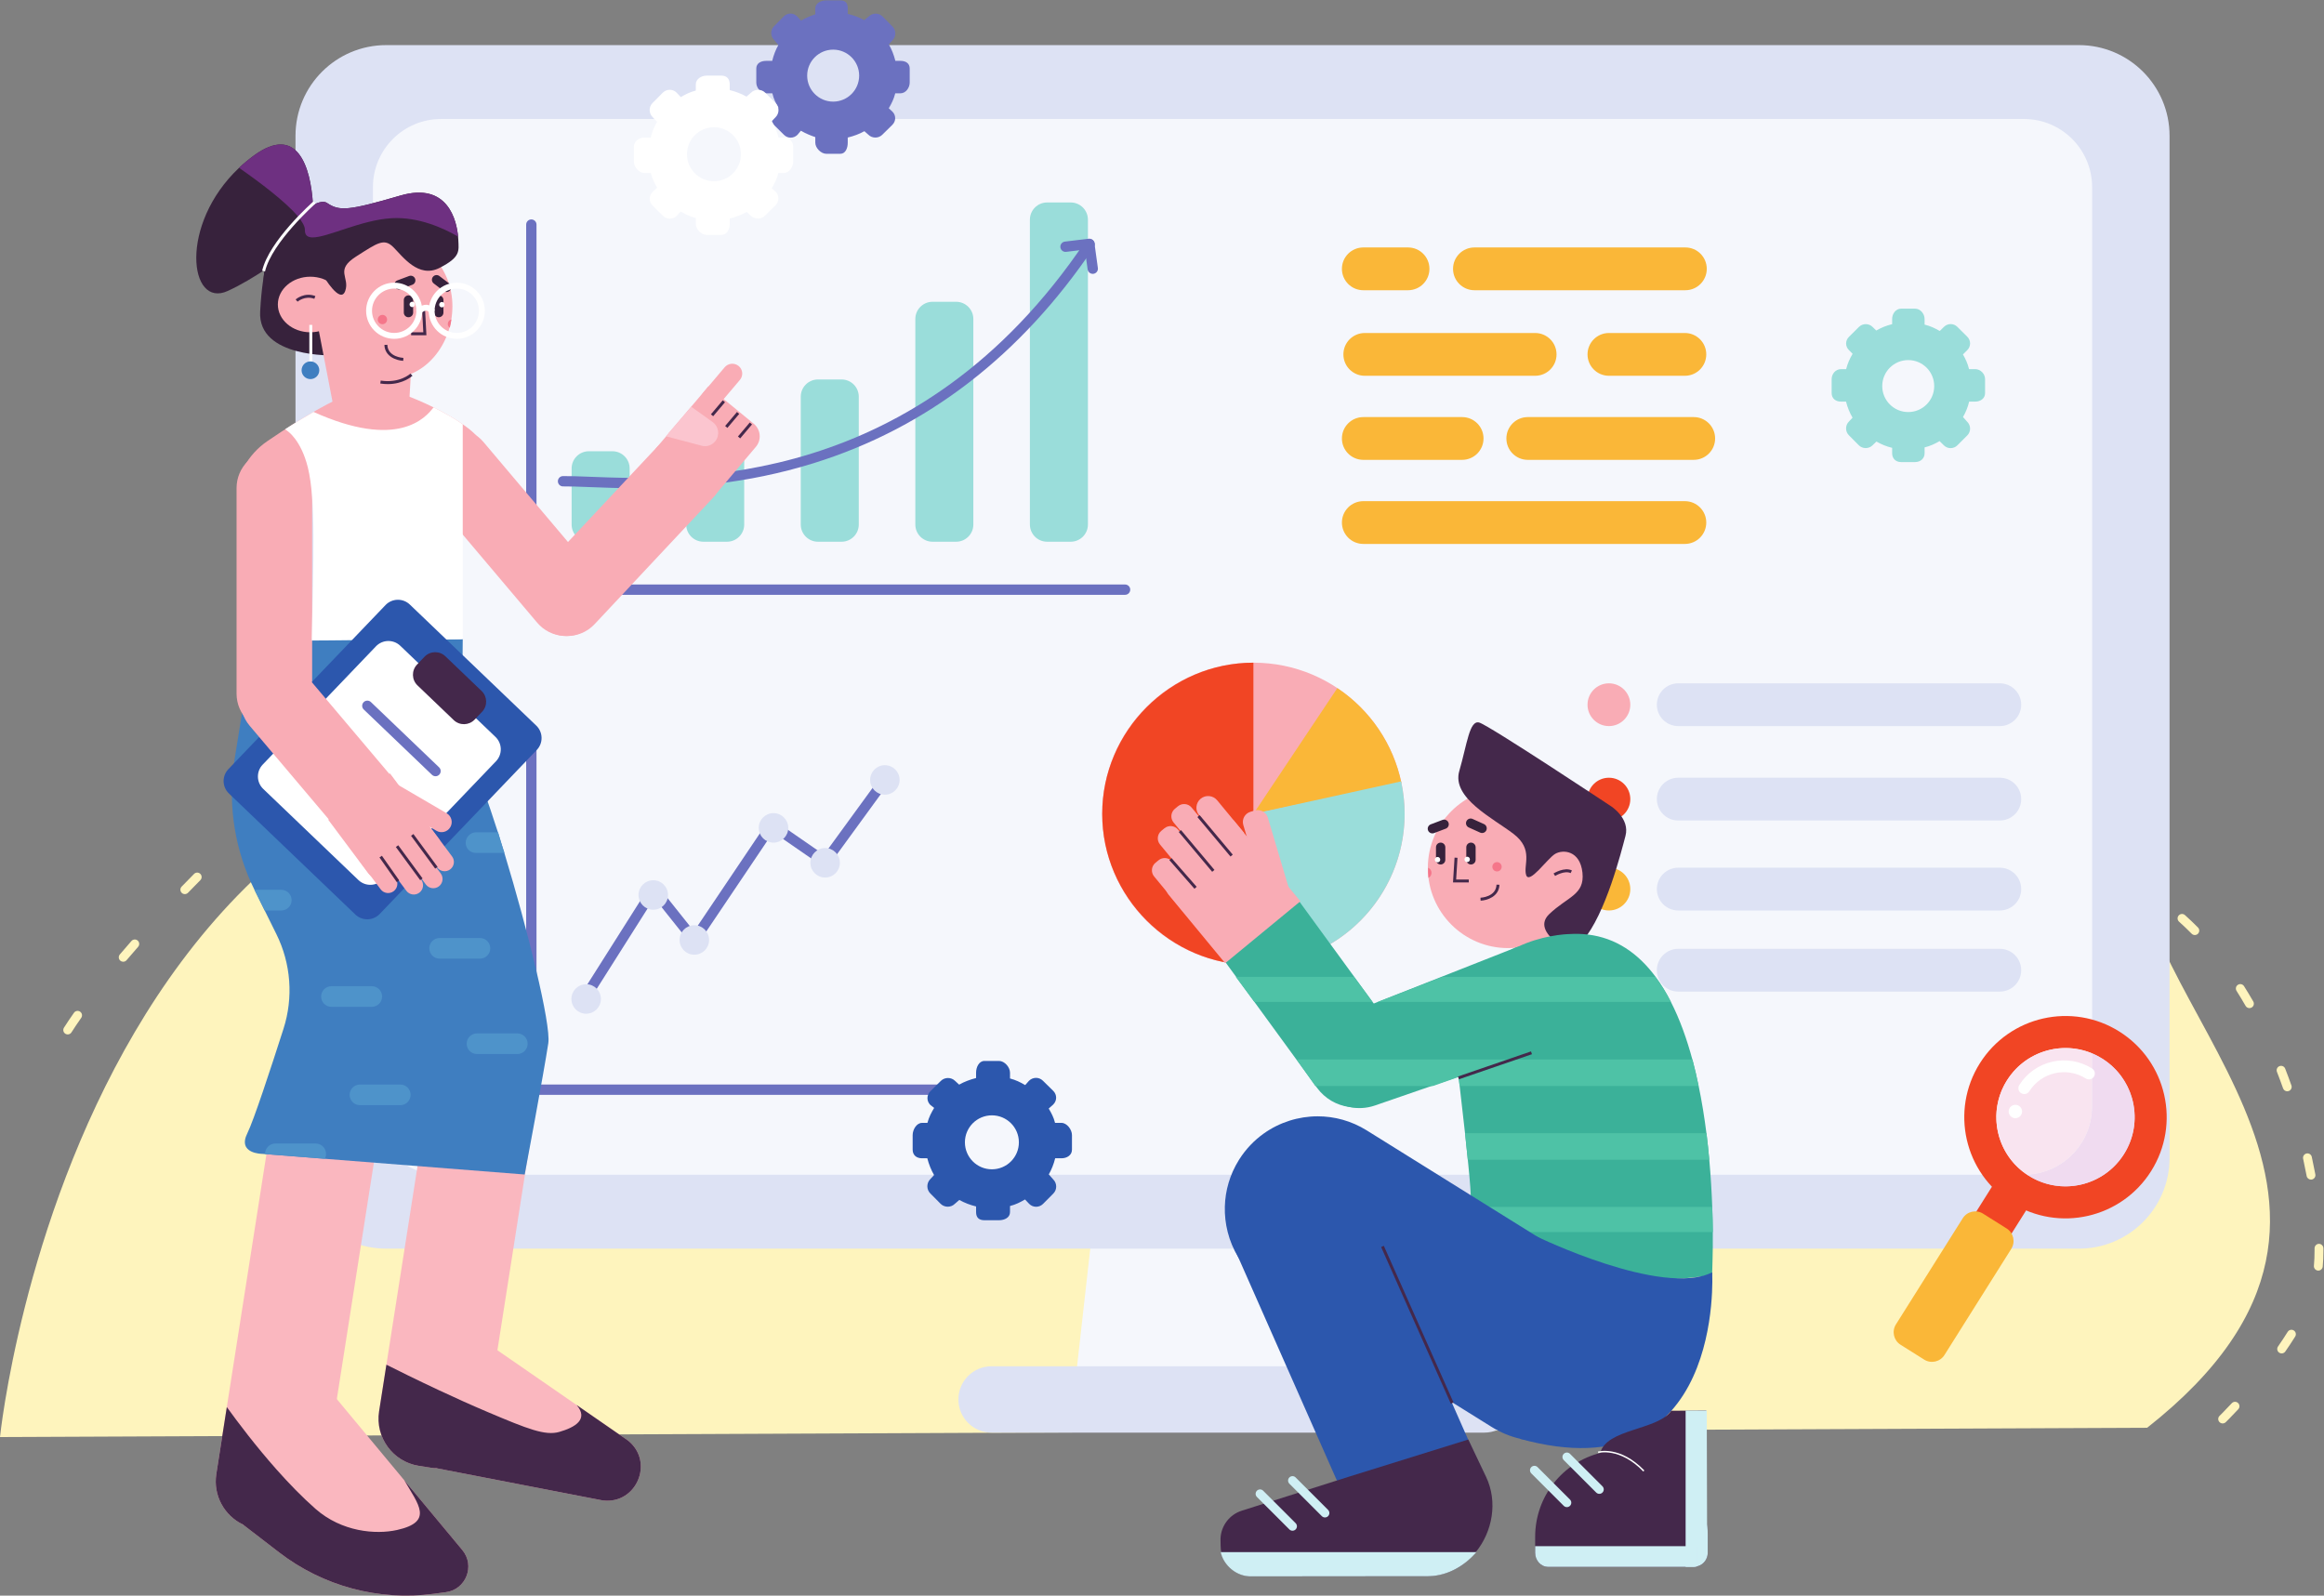 <?xml version="1.0" encoding="UTF-8" standalone="no"?>
<!-- Created with Inkscape (http://www.inkscape.org/) -->

<svg
   version="1.1"
   id="svg2"
   width="1042.16"
   height="715.587"
   viewBox="0 0 1042.16 715.587"
   sodipodi:docname="reshot-illustration-data-analysis-team-6PZGWU58ES.eps"
   xmlns:inkscape="http://www.inkscape.org/namespaces/inkscape"
   xmlns:sodipodi="http://sodipodi.sourceforge.net/DTD/sodipodi-0.dtd"
   xmlns="http://www.w3.org/2000/svg"
   xmlns:svg="http://www.w3.org/2000/svg">
  <rect x="0" y="0" width="1042.16" height="715.587" fill="#808080" stroke="none"/>
  <defs
     id="defs6" />
  <sodipodi:namedview
     id="namedview4"
     pagecolor="#ffffff"
     bordercolor="#000000"
     borderopacity="0.25"
     inkscape:showpageshadow="2"
     inkscape:pageopacity="0.0"
     inkscape:pagecheckerboard="0"
     inkscape:deskcolor="#d1d1d1" />
  <g
     id="g8"
     inkscape:groupmode="layer"
     inkscape:label="ink_ext_XXXXXX"
     transform="matrix(1.333,0,0,-1.333,0,715.587)">
    <g
       id="g10"
       transform="scale(0.1)">
      <path
         d="M 7223.28,564.809 0.004,533.488 c 0,0 290.734,2860.712 2754.706,2317.802 2463.98,-542.9 2292.78,719.39 2745.87,1399.04 385.08,577.62 2035.91,991.85 1691.38,-1691.37 -71.62,-557.74 1012.74,-1221.55 31.32,-1994.151"
         style="fill:#fef4bd;fill-opacity:1;fill-rule:nonzero;stroke:none"
         id="path12" />
      <path
         d="m 2312,3036.28 -0.57,0.01 c -19.75,0.75 -39.71,1.36 -59.34,1.83 -8.22,0.2 -14.72,7.02 -14.52,15.24 0.19,8.22 6.98,14.69 15.23,14.53 19.76,-0.48 39.85,-1.1 59.75,-1.84 8.21,-0.3 14.63,-7.22 14.31,-15.43 -0.29,-8.03 -6.89,-14.34 -14.86,-14.34 z m -367.28,-2.15 c -7.86,0 -14.43,6.16 -14.85,14.1 -0.44,8.2 5.86,15.21 14.07,15.65 19.61,1.05 39.72,1.95 59.77,2.69 8.29,0.31 15.13,-6.12 15.43,-14.34 0.3,-8.21 -6.13,-15.12 -14.34,-15.42 -19.88,-0.73 -39.83,-1.62 -59.28,-2.65 z m 674.28,-20.24 -1.85,0.12 c -0.22,0.03 -21.64,2.69 -58.88,6.24 -8.18,0.77 -14.19,8.04 -13.41,16.22 0.78,8.19 8.05,14.18 16.23,13.42 37.73,-3.6 58.86,-6.22 59.75,-6.34 8.15,-1.02 13.94,-8.46 12.92,-16.61 -0.94,-7.54 -7.36,-13.05 -14.76,-13.05 z m -980.33,-11.73 c -7.16,0 -13.48,5.19 -14.67,12.48 -1.33,8.12 4.17,15.78 12.28,17.1 19.36,3.19 39.31,6.2 59.3,8.97 8.14,1.15 15.66,-4.56 16.79,-12.71 1.12,-8.14 -4.56,-15.66 -12.7,-16.78 -19.75,-2.74 -39.45,-5.72 -58.57,-8.85 z m -298.07,-74.82 c -6.09,0 -11.8,3.76 -14,9.81 -2.8,7.73 1.2,16.27 8.92,19.08 18.4,6.67 37.61,13.14 57.09,19.22 7.85,2.45 16.2,-1.94 18.65,-9.78 2.45,-7.85 -1.93,-16.2 -9.78,-18.65 -19.05,-5.94 -37.83,-12.26 -55.8,-18.78 -1.68,-0.61 -3.39,-0.9 -5.08,-0.9 z m -266.83,-149.73 c -4.31,0 -8.58,1.87 -11.53,5.46 -5.21,6.36 -4.27,15.74 2.08,20.96 6.98,5.7 13.97,11.4 20.98,17.07 8.51,6.88 17.42,13.73 26.48,20.32 6.65,4.83 15.96,3.35 20.8,-3.29 4.83,-6.65 3.36,-15.97 -3.29,-20.8 -8.65,-6.28 -17.15,-12.8 -25.26,-19.37 -6.96,-5.64 -13.91,-11.29 -20.84,-16.98 -2.76,-2.25 -6.1,-3.37 -9.42,-3.37 z M 841.832,2575.32 c -4.004,0 -7.996,1.6 -10.93,4.77 -5.582,6.04 -5.214,15.45 0.813,21.04 14.558,13.47 29.25,26.91 44.078,40.33 6.098,5.53 15.508,5.05 21.027,-1.04 5.516,-6.1 5.047,-15.51 -1.047,-21.03 -14.746,-13.35 -29.359,-26.72 -43.832,-40.12 -2.867,-2.64 -6.488,-3.95 -10.109,-3.95 z m -220.07,-215.18 c -3.731,0 -7.461,1.39 -10.352,4.19 -5.91,5.72 -6.066,15.15 -0.344,21.06 13.704,14.15 27.633,28.39 41.778,42.69 5.777,5.86 15.199,5.92 21.054,0.12 5.844,-5.77 5.899,-15.21 0.118,-21.06 -14.071,-14.22 -27.926,-28.38 -41.559,-42.47 -2.918,-3.01 -6.805,-4.53 -10.695,-4.53 z M 414.465,2132.61 c -3.414,0 -6.84,1.17 -9.645,3.55 -6.257,5.33 -7.015,14.72 -1.683,20.99 12.609,14.8 25.761,30.02 39.101,45.24 5.426,6.19 14.828,6.81 21.012,1.39 6.18,-5.42 6.801,-14.83 1.383,-21.01 -13.25,-15.12 -26.309,-30.24 -38.824,-44.93 -2.946,-3.45 -7.129,-5.23 -11.344,-5.23 z m -186.656,-244.6 c -2.731,0 -5.489,0.76 -7.961,2.33 -6.946,4.4 -9,13.6 -4.59,20.54 9.851,15.52 21.16,32.37 33.613,50.06 4.731,6.73 14.016,8.35 20.742,3.61 6.727,-4.73 8.34,-14.02 3.606,-20.75 -12.176,-17.3 -23.223,-33.76 -32.824,-48.87 -2.832,-4.47 -7.657,-6.92 -12.586,-6.92"
         style="fill:#fef4bd;fill-opacity:1;fill-rule:nonzero;stroke:none"
         id="path14" />
      <path
         d="M 4594.87,650.91 H 3609.8 l 100.05,891.59 h 784.97 l 100.05,-891.59"
         style="fill:#f5f7fc;fill-opacity:1;fill-rule:nonzero;stroke:none"
         id="path16" />
      <path
         d="M 4993.25,548.359 H 3335.78 c -61.66,0 -111.65,49.993 -111.65,111.661 0,61.66 49.99,111.652 111.65,111.652 h 1657.47 c 61.66,0 111.65,-49.992 111.65,-111.652 0,-61.668 -49.99,-111.661 -111.65,-111.661"
         style="fill:#dde2f4;fill-opacity:1;fill-rule:nonzero;stroke:none"
         id="path18" />
      <path
         d="M 6993.42,1167.33 H 1299.26 c -168.54,0 -305.17,136.63 -305.17,305.18 v 3438.81 c 0,168.54 136.63,305.17 305.17,305.17 h 5694.16 c 168.54,0 305.17,-136.63 305.17,-305.17 V 1472.51 c 0,-168.55 -136.63,-305.18 -305.17,-305.18"
         style="fill:#dde2f4;fill-opacity:1;fill-rule:nonzero;stroke:none"
         id="path20" />
      <path
         d="M 6808.81,1415.91 H 1483.86 c -126.61,0 -229.25,102.65 -229.25,229.27 v 3093.46 c 0,126.62 102.64,229.27 229.25,229.27 h 5324.95 c 126.62,0 229.26,-102.65 229.26,-229.27 V 1645.18 c 0,-126.62 -102.64,-229.27 -229.26,-229.27"
         style="fill:#f5f7fc;fill-opacity:1;fill-rule:nonzero;stroke:none"
         id="path22" />
      <path
         d="M 3784.84,3367.06 H 1787.45 c -9.59,0 -17.36,7.77 -17.36,17.36 v 1228.22 c 0,9.59 7.77,17.37 17.36,17.37 9.6,0 17.37,-7.78 17.37,-17.37 V 3401.79 h 1980.02 c 9.6,0 17.37,-7.77 17.37,-17.37 0,-9.59 -7.77,-17.36 -17.37,-17.36"
         style="fill:#6b71c0;fill-opacity:1;fill-rule:nonzero;stroke:none"
         id="path24" />
      <path
         d="m 2060.29,3545.7 h -79.39 c -31.99,0 -57.9,25.93 -57.9,57.9 v 188.57 c 0,31.98 25.91,57.9 57.9,57.9 h 79.39 c 31.97,0 57.9,-25.92 57.9,-57.9 V 3603.6 c 0,-31.97 -25.93,-57.9 -57.9,-57.9"
         style="fill:#9addda;fill-opacity:1;fill-rule:nonzero;stroke:none"
         id="path26" />
      <path
         d="m 2445.71,3545.7 h -79.4 c -31.98,0 -57.89,25.93 -57.89,57.9 v 287.82 c 0,31.98 25.91,57.9 57.89,57.9 h 79.4 c 31.97,0 57.89,-25.92 57.89,-57.9 V 3603.6 c 0,-31.97 -25.92,-57.9 -57.89,-57.9"
         style="fill:#9addda;fill-opacity:1;fill-rule:nonzero;stroke:none"
         id="path28" />
      <path
         d="m 2831.13,3545.7 h -79.4 c -31.98,0 -57.89,25.93 -57.89,57.9 v 430.08 c 0,31.97 25.91,57.9 57.89,57.9 h 79.4 c 31.97,0 57.89,-25.93 57.89,-57.9 V 3603.6 c 0,-31.97 -25.92,-57.9 -57.89,-57.9"
         style="fill:#9addda;fill-opacity:1;fill-rule:nonzero;stroke:none"
         id="path30" />
      <path
         d="m 3216.55,3545.7 h -79.4 c -31.98,0 -57.89,25.93 -57.89,57.9 v 691.43 c 0,31.98 25.91,57.9 57.89,57.9 h 79.4 c 31.97,0 57.89,-25.92 57.89,-57.9 V 3603.6 c 0,-31.97 -25.92,-57.9 -57.89,-57.9"
         style="fill:#9addda;fill-opacity:1;fill-rule:nonzero;stroke:none"
         id="path32" />
      <path
         d="m 3601.96,3545.7 h -79.39 c -31.98,0 -57.9,25.93 -57.9,57.9 v 1025.58 c 0,31.97 25.92,57.89 57.9,57.89 h 79.39 c 31.98,0 57.9,-25.92 57.9,-57.89 V 3603.6 c 0,-31.97 -25.92,-57.9 -57.9,-57.9"
         style="fill:#9addda;fill-opacity:1;fill-rule:nonzero;stroke:none"
         id="path34" />
      <path
         d="m 2144.57,3725.66 c -62.26,0 -117.38,2.14 -163.74,3.94 -34.52,1.34 -64.34,2.51 -86.45,2.2 -9.66,-0.27 -17.48,7.55 -17.61,17.13 -0.12,9.6 7.55,17.47 17.14,17.6 23.02,0.32 53.27,-0.86 88.26,-2.22 331.32,-12.85 1107.23,-42.93 1669.17,791.86 5.36,7.95 16.15,10.06 24.11,4.71 7.96,-5.36 10.07,-16.15 4.7,-24.11 -245.39,-364.54 -563.2,-609.25 -944.63,-727.34 -225.22,-69.73 -431.46,-83.77 -590.95,-83.77"
         style="fill:#6b71c0;fill-opacity:1;fill-rule:nonzero;stroke:none"
         id="path36" />
      <path
         d="m 3676.1,4446.91 c -8.53,0 -15.98,6.3 -17.18,15 l -9.2,66.66 -63.15,-7.62 c -9.52,-1.14 -18.18,5.65 -19.33,15.17 -1.15,9.52 5.65,18.17 15.17,19.33 l 80.11,9.65 c 9.4,1.13 17.99,-5.49 19.28,-14.87 l 11.53,-83.57 c 1.32,-9.51 -5.33,-18.28 -14.83,-19.59 l -2.4,-0.16"
         style="fill:#6b71c0;fill-opacity:1;fill-rule:nonzero;stroke:none"
         id="path38" />
      <path
         d="M 3204.24,1684.78 H 1787.45 c -9.59,0 -17.36,7.77 -17.36,17.36 v 1213.33 c 0,9.59 7.77,17.37 17.36,17.37 9.6,0 17.37,-7.78 17.37,-17.37 V 1719.52 h 1399.42 c 9.59,0 17.37,-7.79 17.37,-17.38 0,-9.59 -7.78,-17.36 -17.37,-17.36"
         style="fill:#6b71c0;fill-opacity:1;fill-rule:nonzero;stroke:none"
         id="path40" />
      <path
         d="m 1980.97,2014.78 c -3.17,0 -6.38,0.87 -9.27,2.7 -8.11,5.13 -10.52,15.86 -5.38,23.96 l 218.35,344.89 c 2.99,4.75 8.12,7.76 13.73,8.06 5.57,0.26 11.02,-2.13 14.52,-6.52 l 121.71,-152.68 247.29,367.42 c 2.6,3.85 6.62,6.51 11.19,7.37 4.56,0.85 9.28,-0.14 13.1,-2.79 l 165.54,-114.42 185.21,254.28 c 5.65,7.75 16.51,9.46 24.27,3.81 7.75,-5.64 9.46,-16.51 3.81,-24.26 l -195.19,-267.97 c -5.56,-7.63 -16.16,-9.43 -23.91,-4.06 l -165.01,114.05 -250.72,-372.48 c -3.08,-4.59 -8.18,-7.43 -13.71,-7.66 -5.57,-0.2 -10.83,2.21 -14.28,6.54 l -121.26,152.11 -205.3,-324.26 c -3.3,-5.23 -8.93,-8.09 -14.69,-8.09"
         style="fill:#6b71c0;fill-opacity:1;fill-rule:nonzero;stroke:none"
         id="path42" />
      <path
         d="m 2021.51,2007.34 c 0,-27.4 -22.22,-49.63 -49.62,-49.63 -27.41,0 -49.63,22.23 -49.63,49.63 0,27.41 22.22,49.63 49.63,49.63 27.4,0 49.62,-22.22 49.62,-49.63"
         style="fill:#dde2f4;fill-opacity:1;fill-rule:nonzero;stroke:none"
         id="path44" />
      <path
         d="m 2247.31,2357.19 c 0,-27.4 -22.21,-49.62 -49.63,-49.62 -27.4,0 -49.63,22.22 -49.63,49.62 0,27.42 22.23,49.63 49.63,49.63 27.42,0 49.63,-22.21 49.63,-49.63"
         style="fill:#dde2f4;fill-opacity:1;fill-rule:nonzero;stroke:none"
         id="path46" />
      <path
         d="m 2385.43,2205.84 c 0,-27.41 -22.22,-49.62 -49.62,-49.62 -27.41,0 -49.63,22.21 -49.63,49.62 0,27.41 22.22,49.62 49.63,49.62 27.4,0 49.62,-22.21 49.62,-49.62"
         style="fill:#dde2f4;fill-opacity:1;fill-rule:nonzero;stroke:none"
         id="path48" />
      <path
         d="m 2825.44,2465.54 c 0,-27.41 -22.22,-49.63 -49.63,-49.63 -27.4,0 -49.62,22.22 -49.62,49.63 0,27.41 22.22,49.62 49.62,49.62 27.41,0 49.63,-22.21 49.63,-49.62"
         style="fill:#dde2f4;fill-opacity:1;fill-rule:nonzero;stroke:none"
         id="path50" />
      <path
         d="m 2651.75,2582.98 c 0,-27.4 -22.22,-49.62 -49.62,-49.62 -27.42,0 -49.63,22.22 -49.63,49.62 0,27.42 22.21,49.63 49.63,49.63 27.4,0 49.62,-22.21 49.62,-49.63"
         style="fill:#dde2f4;fill-opacity:1;fill-rule:nonzero;stroke:none"
         id="path52" />
      <path
         d="m 3026.41,2744.26 c 0,-27.4 -22.21,-49.62 -49.62,-49.62 -27.41,0 -49.62,22.22 -49.62,49.62 0,27.42 22.21,49.63 49.62,49.63 27.41,0 49.62,-22.21 49.62,-49.63"
         style="fill:#dde2f4;fill-opacity:1;fill-rule:nonzero;stroke:none"
         id="path54" />
      <path
         d="m 5412.54,2925.41 v 0 c -39.74,0 -71.96,32.21 -71.96,71.95 0,39.74 32.22,71.95 71.96,71.95 39.74,0 71.96,-32.21 71.96,-71.95 0,-39.74 -32.22,-71.95 -71.96,-71.95"
         style="fill:#f9acb5;fill-opacity:1;fill-rule:nonzero;stroke:none"
         id="path56" />
      <path
         d="M 6727.6,2925.41 H 5645.78 c -39.75,0 -71.96,32.21 -71.96,71.95 0,39.74 32.21,71.95 71.96,71.95 H 6727.6 c 39.73,0 71.95,-32.21 71.95,-71.95 0,-39.74 -32.22,-71.95 -71.95,-71.95"
         style="fill:#dde2f4;fill-opacity:1;fill-rule:nonzero;stroke:none"
         id="path58" />
      <path
         d="m 5412.54,2607.81 v 0 c -39.74,0 -71.96,32.22 -71.96,71.95 0,39.74 32.22,71.95 71.96,71.95 39.74,0 71.96,-32.21 71.96,-71.95 0,-39.73 -32.22,-71.95 -71.96,-71.95"
         style="fill:#f14524;fill-opacity:1;fill-rule:nonzero;stroke:none"
         id="path60" />
      <path
         d="M 6727.6,2607.81 H 5645.78 c -39.75,0 -71.96,32.22 -71.96,71.95 0,39.74 32.21,71.95 71.96,71.95 H 6727.6 c 39.73,0 71.95,-32.21 71.95,-71.95 0,-39.73 -32.22,-71.95 -71.95,-71.95"
         style="fill:#dde2f4;fill-opacity:1;fill-rule:nonzero;stroke:none"
         id="path62" />
      <path
         d="m 5412.54,2305.09 v 0 c -39.74,0 -71.96,32.22 -71.96,71.96 v 0.01 c 0,39.73 32.22,71.95 71.96,71.95 39.74,0 71.96,-32.22 71.96,-71.95 v -0.01 c 0,-39.74 -32.22,-71.96 -71.96,-71.96"
         style="fill:#fab738;fill-opacity:1;fill-rule:nonzero;stroke:none"
         id="path64" />
      <path
         d="M 6727.6,2305.09 H 5645.78 c -39.75,0 -71.96,32.22 -71.96,71.96 v 0.01 c 0,39.73 32.21,71.95 71.96,71.95 H 6727.6 c 39.73,0 71.95,-32.22 71.95,-71.95 v -0.01 c 0,-39.74 -32.22,-71.96 -71.95,-71.96"
         style="fill:#dde2f4;fill-opacity:1;fill-rule:nonzero;stroke:none"
         id="path66" />
      <path
         d="m 5412.54,2032.16 v 0 c -39.74,0 -71.96,32.21 -71.96,71.96 0,39.73 32.22,71.95 71.96,71.95 39.74,0 71.96,-32.22 71.96,-71.95 0,-39.75 -32.22,-71.96 -71.96,-71.96"
         style="fill:#3bb199;fill-opacity:1;fill-rule:nonzero;stroke:none"
         id="path68" />
      <path
         d="M 6727.6,2032.16 H 5645.78 c -39.75,0 -71.96,32.21 -71.96,71.96 0,39.73 32.21,71.95 71.96,71.95 H 6727.6 c 39.73,0 71.95,-32.22 71.95,-71.95 0,-39.75 -32.22,-71.96 -71.95,-71.96"
         style="fill:#dde2f4;fill-opacity:1;fill-rule:nonzero;stroke:none"
         id="path70" />
      <path
         d="m 4216.59,3138.78 c 280.92,0 508.65,-227.73 508.65,-508.65 0,-280.92 -227.73,-508.65 -508.65,-508.65 -280.93,0 -508.66,227.73 -508.66,508.65 0,280.92 227.73,508.65 508.66,508.65"
         style="fill:#f9acb5;fill-opacity:1;fill-rule:nonzero;stroke:none"
         id="path72" />
      <path
         d="m 4216.59,2630.13 282.33,423.1 c 54.9,-36.63 102.14,-83.6 139.1,-138.27 36.95,-54.68 62.91,-116.03 76.43,-180.63 l -497.86,-104.2"
         style="fill:#fab738;fill-opacity:1;fill-rule:nonzero;stroke:none"
         id="path74" />
      <path
         d="m 4216.59,2630.13 496.78,109.24 c 7.89,-35.88 11.87,-72.5 11.87,-109.24 0,-198.47 -116.17,-379.57 -296.56,-462.32 l -212.09,462.32"
         style="fill:#9addda;fill-opacity:1;fill-rule:nonzero;stroke:none"
         id="path76" />
      <path
         d="m 4216.59,2630.13 213.27,-461.78 c -66.86,-30.88 -139.63,-46.87 -213.27,-46.87 -279.04,0 -508.66,229.61 -508.66,508.65 0,279.04 229.62,508.65 508.66,508.65 v -508.65"
         style="fill:#f14524;fill-opacity:1;fill-rule:nonzero;stroke:none"
         id="path78" />
      <path
         d="m 4736.81,4391.81 h -150.52 c -39.75,0 -71.97,32.22 -71.97,71.96 0,39.74 32.22,71.95 71.97,71.95 h 150.52 c 39.74,0 71.96,-32.21 71.96,-71.95 0,-39.74 -32.22,-71.96 -71.96,-71.96"
         style="fill:#fab738;fill-opacity:1;fill-rule:nonzero;stroke:none"
         id="path80" />
      <path
         d="m 5669.75,4391.81 h -709.63 c -39.73,0 -71.95,32.22 -71.95,71.96 0,39.74 32.22,71.95 71.95,71.95 h 709.63 c 39.75,0 71.97,-32.21 71.97,-71.95 0,-39.74 -32.22,-71.96 -71.97,-71.96"
         style="fill:#fab738;fill-opacity:1;fill-rule:nonzero;stroke:none"
         id="path82" />
      <path
         d="m 5668.1,4103.99 h -255.56 c -39.75,0 -71.96,32.21 -71.96,71.95 0,39.74 32.21,71.96 71.96,71.96 h 255.56 c 39.74,0 71.96,-32.22 71.96,-71.96 0,-39.74 -32.22,-71.95 -71.96,-71.95"
         style="fill:#fab738;fill-opacity:1;fill-rule:nonzero;stroke:none"
         id="path84" />
      <path
         d="m 5164.41,4103.99 h -573.16 c -39.74,0 -71.96,32.21 -71.96,71.95 0,39.74 32.22,71.96 71.96,71.96 h 573.16 c 39.74,0 71.95,-32.22 71.95,-71.96 0,-39.74 -32.21,-71.95 -71.95,-71.95"
         style="fill:#fab738;fill-opacity:1;fill-rule:nonzero;stroke:none"
         id="path86" />
      <path
         d="m 4918.77,3821.13 h -332.48 c -39.75,0 -71.97,32.22 -71.97,71.95 0,39.74 32.22,71.96 71.97,71.96 h 332.48 c 39.74,0 71.96,-32.22 71.96,-71.96 0,-39.73 -32.22,-71.95 -71.96,-71.95"
         style="fill:#fab738;fill-opacity:1;fill-rule:nonzero;stroke:none"
         id="path88" />
      <path
         d="M 5697.88,3821.13 H 5139.6 c -39.74,0 -71.96,32.22 -71.96,71.95 0,39.74 32.22,71.96 71.96,71.96 h 558.28 c 39.73,0 71.95,-32.22 71.95,-71.96 0,-39.73 -32.22,-71.95 -71.95,-71.95"
         style="fill:#fab738;fill-opacity:1;fill-rule:nonzero;stroke:none"
         id="path90" />
      <path
         d="M 5668.1,3538.27 H 4586.29 c -39.75,0 -71.97,32.21 -71.97,71.96 0,39.73 32.22,71.95 71.97,71.95 H 5668.1 c 39.74,0 71.96,-32.22 71.96,-71.95 0,-39.75 -32.22,-71.96 -71.96,-71.96"
         style="fill:#fab738;fill-opacity:1;fill-rule:nonzero;stroke:none"
         id="path92" />
      <path
         d="m 7145.38,1485.69 c -68.43,-108.73 -212.04,-141.39 -320.77,-72.95 -108.73,68.38 -141.44,211.99 -73,320.72 68.43,108.73 212.04,141.43 320.77,73 108.73,-68.44 141.44,-212.05 73,-320.77 m -15.59,412.03 c -159.09,100.14 -369.3,52.3 -469.44,-106.8 -100.15,-159.14 -52.31,-369.3 106.83,-469.44 159.11,-100.15 369.31,-52.35 469.46,106.79 100.14,159.15 52.3,369.3 -106.85,469.45"
         style="fill:#f14524;fill-opacity:1;fill-rule:nonzero;stroke:none"
         id="path94" />
      <path
         d="m 6948.31,1376.96 c -42.36,0 -85.21,11.55 -123.7,35.78 -1.78,1.12 -3.53,2.25 -5.27,3.41 121.73,5.51 218.73,105.94 218.73,229.03 v 179.12 c 11.72,-4.91 23.2,-10.85 34.31,-17.84 49.92,-31.42 83.82,-78.7 99.26,-131.15 18.17,-61.8 10.74,-130.81 -26.27,-189.62 -20.64,-32.79 -48.11,-58.66 -79.4,-76.93 -35.74,-20.86 -76.46,-31.8 -117.66,-31.8"
         style="fill:#f0dbf0;fill-opacity:1;fill-rule:nonzero;stroke:none"
         id="path96" />
      <path
         d="m 6819.34,1416.15 c -20.57,13.71 -38.28,30.18 -52.94,48.6 -59.78,75.17 -68.83,182.84 -14.77,268.73 6.99,11.11 14.77,21.43 23.21,30.93 44.95,50.53 108.81,77.82 173.88,77.82 30.12,0 60.48,-5.84 89.35,-17.93 v -179.12 c 0,-123.09 -97,-223.52 -218.73,-229.03"
         style="fill:#f9e4f0;fill-opacity:1;fill-rule:nonzero;stroke:none"
         id="path98" />
      <path
         d="m 6948.28,1376.94 c -42.34,0 -85.19,11.55 -123.67,35.77 -22.84,14.37 -42.32,32.05 -58.21,52.04 14.66,-18.42 32.37,-34.89 52.94,-48.6 1.74,-1.16 3.49,-2.29 5.27,-3.41 38.49,-24.23 81.34,-35.78 123.7,-35.78 41.2,0 81.92,10.94 117.66,31.8 -35.74,-20.87 -76.48,-31.82 -117.69,-31.82 m 223.36,298.37 c -15.44,52.45 -49.34,99.73 -99.26,131.15 -11.11,6.99 -22.59,12.93 -34.31,17.84 -28.87,12.09 -59.23,17.93 -89.35,17.93 -65.07,0 -128.93,-27.29 -173.88,-77.82 44.94,50.54 108.81,77.82 173.88,77.82 42.34,0 85.19,-11.55 123.67,-35.77 49.93,-31.42 83.82,-78.69 99.25,-131.15"
         style="fill:#f78f83;fill-opacity:1;fill-rule:nonzero;stroke:none"
         id="path100" />
      <path
         d="m 6809.85,1687.33 c -3.61,0 -7.27,0.99 -10.56,3.06 -9.27,5.83 -12.07,18.08 -6.23,27.37 52.16,82.87 162.01,107.87 244.9,55.71 9.27,-5.84 12.07,-18.09 6.23,-27.37 -5.84,-9.28 -18.09,-12.07 -27.39,-6.23 -64.34,40.51 -149.64,21.09 -190.13,-43.26 -3.77,-5.99 -10.23,-9.28 -16.82,-9.28"
         style="fill:#ffffff;fill-opacity:1;fill-rule:nonzero;stroke:none"
         id="path102" />
      <path
         d="m 6557.35,884.949 -118.29,74.442 292.45,464.729 118.3,-74.45 -292.46,-464.721"
         style="fill:#f14524;fill-opacity:1;fill-rule:nonzero;stroke:none"
         id="path104" />
      <path
         d="m 6473.02,794.109 -79.36,49.942 c -23.2,14.597 -30.18,45.23 -15.58,68.437 l 224.71,357.062 c 14.6,23.19 45.23,30.16 68.43,15.56 l 79.36,-49.93 c 23.2,-14.6 30.17,-45.23 15.57,-68.44 L 6541.44,809.68 c -14.6,-23.2 -45.23,-30.16 -68.42,-15.571"
         style="fill:#fab738;fill-opacity:1;fill-rule:nonzero;stroke:none"
         id="path106" />
      <path
         d="m 6802.44,1628.75 c 0,-12.46 -10.09,-22.54 -22.54,-22.54 -12.44,0 -22.54,10.08 -22.54,22.54 0,12.45 10.1,22.53 22.54,22.53 12.45,0 22.54,-10.08 22.54,-22.53"
         style="fill:#ffffff;fill-opacity:1;fill-rule:nonzero;stroke:none"
         id="path108" />
      <path
         d="m 2802.85,5026.37 c -48.29,0 -87.43,39.15 -87.43,87.44 0,48.3 39.14,87.44 87.43,87.44 48.29,0 87.44,-39.14 87.44,-87.44 0,-48.29 -39.15,-87.44 -87.44,-87.44 z m 226.4,137.1 h -17.13 c -5,19.85 -12.44,39.16 -21.94,55.37 l 12.33,13.87 c 12.55,12.56 12.55,33.73 0,46.28 l -33.42,33.83 c -12.55,12.55 -33.61,12.76 -46.16,0.21 l -15.67,-12.54 c -16.29,9.19 -35.5,16.43 -55.36,21.12 v 18.35 c 0,17.75 -7.2,26.97 -24.95,26.97 h -47.26 c -17.75,0 -36.96,-9.22 -36.96,-26.97 v -19.78 c -14.89,-4.96 -32.36,-12.13 -47.92,-21.21 l -13.12,14.26 c -12.55,12.56 -32.24,12.56 -44.8,0 l -33.08,-33.41 c -12.55,-12.56 -12.39,-33.03 0.16,-45.58 l 14.51,-17.52 c -8.91,-15.61 -15.86,-33.4 -20.65,-53.25 h -20.43 c -17.74,0 -33.17,-8.04 -33.17,-25.79 v -47.27 c 0,-17.74 15.43,-36.12 33.17,-36.12 h 20.84 c 4.8,-19.84 11.74,-32.89 20.51,-48.18 l -14.61,-13.9 c -12.55,-12.55 -12.55,-32.14 0,-44.69 l 33.42,-33.04 c 12.55,-12.55 32.66,-12.36 45.21,0.19 l 11.5,13.79 c 15.72,-9.23 33.57,-16.48 48.46,-21.49 v -18.84 c 0,-17.75 19.21,-37.29 36.96,-37.29 h 47.26 c 17.75,0 24.95,19.54 24.95,37.29 v 17.41 c 19.86,4.75 39.5,12.01 55.97,21.37 l 13.61,-12.05 c 12.55,-12.54 33.98,-12.54 46.54,0 l 33.95,33.42 c 12.55,12.56 12.82,31.84 0.27,44.39 l -12.34,11.32 c 9.35,15.89 16.79,30.46 21.82,50.3 h 17.53 c 17.74,0 31.08,18.38 31.08,36.12 v 47.27 c 0,17.75 -13.34,25.79 -31.08,25.79"
         style="fill:#6b71c0;fill-opacity:1;fill-rule:nonzero;stroke:none"
         id="path110" />
      <path
         d="m 2401.81,4758.54 c -50.14,0 -90.79,40.65 -90.79,90.79 0,50.15 40.65,90.8 90.79,90.8 50.15,0 90.8,-40.65 90.8,-90.8 0,-50.14 -40.65,-90.79 -90.8,-90.79 z m 235.1,146.88 h -17.78 c -5.2,19.85 -12.92,38.41 -22.78,55.24 l 12.8,13.28 c 13.03,13.03 13.03,34.45 0,47.48 l -34.71,34.85 c -13.04,13.04 -34.9,13.11 -47.93,0.07 l -15.18,-13.08 c -16.93,9.53 -36.58,16.99 -56.43,21.86 v 19.06 c 0,18.43 -9.62,29.66 -28.06,29.66 h -49.07 c -18.44,0 -37,-11.23 -37,-29.66 v -20.55 c -19.85,-5.15 -34.3,-12.59 -50.45,-22.02 l -13.97,14.81 c -13.04,13.03 -33.66,13.03 -46.69,0 l -34.45,-34.71 c -13.03,-13.03 -12.9,-34.28 0.13,-47.32 l 15.05,-15.93 c -9.26,-16.22 -16.5,-33.19 -21.47,-53.04 h -21.21 c -18.44,0 -35.37,-12.87 -35.37,-31.3 v -49.08 c 0,-18.43 16.93,-38.72 35.37,-38.72 h 21.63 c 4.99,-19.85 12.2,-33.55 21.3,-49.43 l -15.17,-14.14 c -13.03,-13.03 -13.03,-33.21 0,-46.25 l 34.7,-34.23 c 13.04,-13.04 33.92,-12.8 46.96,0.24 l 12.63,14.33 c 16.31,-9.58 31.16,-17.09 51.01,-22.3 v -19.56 c 0,-18.43 18.56,-37.09 37,-37.09 h 49.07 c 18.44,0 28.06,18.66 28.06,37.09 v 18.08 c 19.85,4.93 39.94,12.48 57.04,22.19 l 13.6,-12.51 c 13.04,-13.03 35.02,-13.03 48.05,0 l 35.13,34.71 c 13.04,13.03 13.25,33.05 0.21,46.09 l -12.85,11.15 c 9.71,16.49 17.4,31.78 22.63,51.63 h 18.2 c 18.43,0 31.38,20.29 31.38,38.72 v 49.08 c 0,18.43 -12.95,31.3 -31.38,31.3"
         style="fill:#ffffff;fill-opacity:1;fill-rule:nonzero;stroke:none"
         id="path112" />
      <path
         d="m 6419.45,4156.81 c 48.29,0 87.44,-39.15 87.44,-87.44 0,-48.29 -39.15,-87.44 -87.44,-87.44 -48.29,0 -87.43,39.15 -87.43,87.44 0,48.29 39.14,87.44 87.43,87.44 z m -226.39,-139.67 h 17.12 c 5.01,-19.85 12.44,-37.88 21.94,-54.08 l -12.33,-13.24 c -12.55,-12.54 -12.55,-33.39 0,-45.95 l 33.43,-33.67 c 12.55,-12.55 33.6,-12.67 46.15,-0.12 l 13.13,12.57 c 16.3,-9.18 32.98,-16.38 52.83,-21.08 v -18.35 c 0,-17.76 12.27,-29.54 30.02,-29.54 h 47.26 c 17.75,0 31.89,11.78 31.89,29.54 V 3863 c 19.85,4.96 34.9,12.13 50.46,21.21 l 14.39,-14.26 c 12.55,-12.55 32.87,-12.55 45.42,0 l 33.41,33.42 c 12.55,12.55 12.54,33.02 -0.01,45.57 l -14.43,16.24 c 8.91,15.61 15.95,32.11 20.73,51.96 h 20.43 c 17.75,0 33.07,10.61 33.07,28.36 v 47.27 c 0,17.75 -15.32,33.54 -33.07,33.54 h -20.83 c -4.81,19.85 -11.75,34.18 -20.52,49.48 l 14.61,14.54 c 12.56,12.55 12.56,32.46 0,45.01 l -33.42,33.2 c -12.55,12.55 -32.66,12.44 -45.21,-0.11 l -14.04,-13.75 c -15.71,9.24 -31.14,16.52 -50.99,21.54 v 18.83 c 0,17.75 -14.14,34.73 -31.89,34.73 h -47.26 c -17.75,0 -30.02,-16.98 -30.02,-34.73 v -17.41 c -19.85,-4.75 -36.96,-12.01 -53.43,-21.36 l -12.35,12.04 c -12.55,12.55 -33.34,12.55 -45.89,0 l -33.64,-33.42 c -12.55,-12.55 -12.67,-31.84 -0.11,-44.39 l 12.42,-12.6 c -9.35,-15.89 -16.71,-31.75 -21.75,-51.6 h -17.52 c -17.75,0 -31.2,-15.79 -31.2,-33.54 v -47.27 c 0,-17.75 13.45,-28.36 31.2,-28.36"
         style="fill:#9addda;fill-opacity:1;fill-rule:nonzero;stroke:none"
         id="path114" />
      <path
         d="m 3336.83,1615.89 c 50.15,0 90.8,-40.65 90.8,-90.8 0,-50.14 -40.65,-90.8 -90.8,-90.8 -50.14,0 -90.79,40.66 -90.79,90.8 0,50.15 40.65,90.8 90.79,90.8 z m -235.08,-144.5 h 17.77 c 5.2,-19.85 12.92,-39.6 22.78,-56.42 l -12.79,-13.88 c -13.04,-13.04 -13.04,-34.76 0,-47.78 l 34.7,-35 c 13.03,-13.04 34.9,-13.19 47.94,-0.15 l 15.12,13.05 c 16.93,-9.54 36.52,-17.02 56.37,-21.9 v -19.06 c 0,-18.43 9.74,-27.28 28.16,-27.28 h 49.09 c 18.42,0 36.88,8.85 36.88,27.28 v 20.55 c 19.85,5.14 34.35,12.59 50.51,22.03 l 14,-14.82 c 13.03,-13.03 33.66,-13.03 46.7,0 l 34.46,34.7 c 13.02,13.04 12.9,34.29 -0.13,47.32 l -15.05,17.13 c 9.26,16.21 16.49,34.38 21.46,54.23 h 21.22 c 18.43,0 35.26,10.49 35.26,28.92 v 49.08 c 0,18.43 -16.83,41.1 -35.26,41.1 h -21.63 c -5,19.86 -12.19,32.36 -21.29,48.24 l 15.16,13.54 c 13.04,13.03 13.04,32.92 0,45.96 l -34.71,34.08 c -13.02,13.03 -33.91,12.72 -46.95,-0.31 l -12.68,-14.38 c -16.32,9.59 -31.22,17.05 -51.07,22.27 v 19.56 c 0,18.43 -18.46,39.46 -36.88,39.46 h -49.09 c -18.42,0 -28.16,-21.03 -28.16,-39.46 v -18.09 c -19.85,-4.93 -39.88,-12.47 -56.98,-22.17 l -13.59,12.5 c -13.02,13.03 -35,13.03 -48.02,0 l -35.13,-34.7 c -13.03,-13.04 -13.24,-33.07 -0.21,-46.11 l 12.86,-9.95 c -9.71,-16.49 -17.4,-30.58 -22.63,-50.44 h -18.19 c -18.44,0 -31.5,-22.67 -31.5,-41.1 v -49.08 c 0,-18.43 13.06,-28.92 31.5,-28.92"
         style="fill:#2c57ad;fill-opacity:1;fill-rule:nonzero;stroke:none"
         id="path116" />
      <path
         d="m 7383.59,2222.46 c -3.84,0 -7.68,1.48 -10.6,4.43 -13.84,14.05 -28.11,27.67 -42.42,40.48 -6.12,5.48 -6.64,14.89 -1.15,21.01 5.48,6.13 14.89,6.65 21.02,1.16 14.76,-13.22 29.48,-27.26 43.76,-41.74 5.77,-5.85 5.7,-15.27 -0.15,-21.06 -2.91,-2.86 -6.68,-4.28 -10.46,-4.28 z m 183.75,-245.86 c -5.15,0 -10.16,2.68 -12.92,7.48 -9.87,17.17 -20.12,34.16 -30.44,50.48 -4.39,6.95 -2.32,16.14 4.62,20.53 6.95,4.41 16.15,2.33 20.55,-4.62 10.54,-16.67 21,-34.02 31.08,-51.56 4.1,-7.13 1.64,-16.23 -5.49,-20.32 -2.33,-1.35 -4.88,-1.99 -7.4,-1.99 z m 127.15,-279.87 c -6.12,0 -11.87,3.82 -14.03,9.93 -6.58,18.58 -13.5,37.23 -20.59,55.43 -2.98,7.66 0.81,16.28 8.47,19.27 7.65,2.99 16.29,-0.8 19.27,-8.46 7.21,-18.5 14.24,-37.44 20.92,-56.31 2.74,-7.76 -1.32,-16.26 -9.07,-19.01 -1.64,-0.57 -3.32,-0.85 -4.97,-0.85 z m 79.91,-297.08 c -7.03,0 -13.28,4.99 -14.62,12.14 -3.6,19.21 -7.58,38.72 -11.8,57.97 -1.77,8.04 3.32,15.98 11.34,17.75 8.02,1.74 15.97,-3.32 17.74,-11.36 4.29,-19.55 8.33,-39.36 11.98,-58.86 1.52,-8.09 -3.8,-15.86 -11.88,-17.38 -0.93,-0.17 -1.86,-0.26 -2.76,-0.26 z m 24.69,-306.13 -1.4,0.07 c -8.19,0.76 -14.21,8.02 -13.44,16.2 1.43,15.41 2.16,33 2.16,52.29 l -0.02,6.1 c -0.06,8.22 6.56,15.39 14.78,15.39 h 0.11 c 8.17,0 14.82,-6.98 14.89,-15.17 l 0.02,-6.13 c 0,-20.2 -0.77,-38.83 -2.3,-55.15 -0.72,-7.71 -7.2,-13.6 -14.8,-13.6 z M 7675.7,814.859 c -2.93,0 -5.89,0.86 -8.49,2.672 -6.74,4.688 -8.41,13.969 -3.72,20.719 11.56,16.609 22.48,33.148 32.46,49.148 4.36,6.981 13.54,9.114 20.51,4.75 6.98,-4.347 9.1,-13.527 4.76,-20.5 -10.26,-16.429 -21.45,-33.386 -33.28,-50.398 -2.89,-4.16 -7.53,-6.391 -12.24,-6.391 z M 7477.22,579.301 c -3.86,0 -7.74,1.508 -10.65,4.5 -5.74,5.879 -5.63,15.32 0.26,21.051 0.17,0.16 16.4,16.007 41.11,42.507 5.6,6.012 15.02,6.36 21.04,0.743 6.02,-5.602 6.34,-15.032 0.73,-21.043 -25.23,-27.071 -41.41,-42.868 -42.1,-43.528 -2.89,-2.82 -6.64,-4.23 -10.39,-4.23"
         style="fill:#fef4bd;fill-opacity:1;fill-rule:nonzero;stroke:none"
         id="path118" />
      <path
         d="m 1124.96,4172.63 c 0,0 -258.046,-9.92 -249.772,147.22 8.265,157.14 34.738,198.5 34.738,198.5 l 130.674,56.24 64.51,-76.09 19.85,-89.32 v -236.55"
         style="fill:#37223c;fill-opacity:1;fill-rule:nonzero;stroke:none"
         id="path120" />
      <path
         d="M 1262.22,1485.04 1133.1,661.172 1084.82,353.148 c -3.53,-22.578 -11.61,-43.32 -23.18,-61.437 -33.3,-52.199 -95.277,-82.57 -160.335,-72.352 l -39.75,6.2 c -15.879,2.48 -30.864,7.25 -44.614,13.851 -62.324,29.871 -100.441,97.961 -89.175,169.668 l 35.285,225.293 142.074,906.649 c 13.75,87.64 95.925,147.53 183.515,133.78 l 39.79,-6.25 c 87.59,-13.69 147.49,-95.87 133.79,-183.51"
         style="fill:#fab7bf;fill-opacity:1;fill-rule:nonzero;stroke:none"
         id="path122" />
      <path
         d="m 1809.78,1696.09 -136.46,-870.559 -32.56,-207.929 -8.38,-53.403 C 1619.68,483.27 1548.66,426 1468.82,428.531 c -6.61,0.199 -13.26,0.84 -19.96,1.891 l -39.74,6.199 c -87.64,13.75 -147.54,95.918 -133.8,183.508 l 24.57,156.82 152.84,975.121 c 13.7,87.63 95.88,147.54 183.52,133.79 l 39.74,-6.25 c 87.64,-13.7 147.54,-95.88 133.79,-183.52"
         style="fill:#fab7bf;fill-opacity:1;fill-rule:nonzero;stroke:none"
         id="path124" />
      <path
         d="m 1844.52,1858.46 c -14.88,-99.25 -79.4,-441.66 -79.4,-441.66 l -672.46,52.9 -200.887,15.78 -9.968,0.8 c 0,0 -84.367,0 -49.625,69.48 20.691,41.34 78.258,216.26 121.48,351.14 33.746,105.25 25.211,219.49 -23.82,318.54 l -39.402,79.64 -34.192,69.04 -0.199,0.45 c -64.117,129.62 -88.531,275.26 -70.172,418.73 l 68.633,427.36 c 0,0 694.002,-7.3 702.192,-2.58 -0.15,-7.1 -6.75,-356.65 29.77,-416.75 20.84,-34.19 53.69,-123.66 89.13,-234.87 7.09,-22.38 14.34,-45.6 21.58,-69.47 76.98,-253.29 156.87,-575 147.34,-638.53"
         style="fill:#3f7ec0;fill-opacity:1;fill-rule:nonzero;stroke:none"
         id="path126" />
      <path
         d="m 1521.96,4338.05 c 0,-128.82 -91.68,-242.13 -210.9,-242.13 -119.23,0 -220.83,113.31 -220.83,242.13 0,128.81 96.64,233.23 215.86,233.23 119.22,0 215.87,-104.42 215.87,-233.23"
         style="fill:#f9acb5;fill-opacity:1;fill-rule:nonzero;stroke:none"
         id="path128" />
      <path
         d="m 1153.08,4343.83 c 0,-51.61 -48.87,-93.45 -109.17,-93.45 -60.293,0 -109.176,41.84 -109.176,93.45 0,51.62 48.883,93.47 109.176,93.47 60.3,0 109.17,-41.85 109.17,-93.47"
         style="fill:#f9acb5;fill-opacity:1;fill-rule:nonzero;stroke:none"
         id="path130" />
      <path
         d="m 1386.53,4184.22 -3.96,-67.83 -1,-16.78 -2.03,-34.63 -0.25,-4.42 -4.12,-69.87 -256.01,23.12 -48.78,253.09 v 46.35 l 72.05,81.04 244.1,-210.07"
         style="fill:#f9acb5;fill-opacity:1;fill-rule:nonzero;stroke:none"
         id="path132" />
      <path
         d="m 1556.7,3754.42 c -28.99,-32.65 -57.07,-57.36 -57.07,-57.36 l -502.153,74.04 -176.86,26.05 c 18.957,34.59 45.801,64.32 78.356,86.64 13.25,9.09 28.632,19.46 45.457,30.53 26.3,17.32 56.17,36.32 87.29,54.83 90.31,53.8 190.76,103.52 242.12,95.13 49.17,-7.99 119.94,-34.48 184.65,-66.5 36.27,-17.91 70.62,-37.61 98.21,-56.82 29.97,-20.84 51.9,-41.08 59.55,-57.81 15.23,-33.25 -22.88,-87.39 -59.55,-128.73"
         style="fill:#f9acb5;fill-opacity:1;fill-rule:nonzero;stroke:none"
         id="path134" />
      <path
         d="m 1432.22,3716.99 374.73,-443.41 c 45.33,-53.64 125.56,-60.37 179.2,-15.04 53.64,45.32 60.37,125.56 15.05,179.2 l -374.73,443.4 c -45.33,53.64 -125.56,60.37 -179.2,15.05 -53.64,-45.33 -60.38,-125.56 -15.05,-179.2"
         style="fill:#f9acb5;fill-opacity:1;fill-rule:nonzero;stroke:none"
         id="path136" />
      <path
         d="m 2410.79,3709.17 c -3.82,-5.91 -8.29,-11.51 -13.25,-16.83 l -396.95,-423.69 c -25.01,-26.7 -58.85,-40.2 -92.8,-40.2 -31.16,0 -62.42,11.37 -86.94,34.35 -51.21,48.03 -53.84,128.47 -5.85,179.73 l 370.69,395.61 26.25,28.04 2.09,2.09 c 24.71,25.35 57.71,38.16 90.76,38.16 31.12,0 62.33,-11.37 86.84,-34.34 16.28,-15.24 27.64,-33.75 34.04,-53.55 11.72,-36.13 6.91,-76.62 -14.88,-109.37"
         style="fill:#f9acb5;fill-opacity:1;fill-rule:nonzero;stroke:none"
         id="path138" />
      <path
         d="m 795.813,3726.22 v -691.58 c 0,-70.22 56.933,-127.15 127.16,-127.15 70.226,0 127.157,56.93 127.157,127.15 v 691.58 c 0,70.23 -56.931,127.16 -127.157,127.16 -70.227,0 -127.16,-56.93 -127.16,-127.16"
         style="fill:#f9acb5;fill-opacity:1;fill-rule:nonzero;stroke:none"
         id="path140" />
      <path
         d="m 1556.7,3940.96 v -722.78 l -508.06,-4.96 c 5.41,263.66 14.54,470.66 -13,582.26 -23.03,93.2 -68.234,122.41 -68.234,122.41 -0.148,0 -3.125,2.33 -8.086,6.35 26.297,17.32 64.23,39.65 95.34,58.16 282.76,-127.34 376.73,-20.54 403.83,15.38 36.27,-17.91 70.62,-37.61 98.21,-56.82"
         style="fill:#ffffff;fill-opacity:1;fill-rule:nonzero;stroke:none"
         id="path142" />
      <path
         d="m 1195.43,2291.47 -425.336,407.27 c -23.094,22.12 -23.891,58.77 -1.778,81.86 l 528.534,551.98 c 22.12,23.09 58.76,23.89 81.86,1.78 l 425.34,-407.27 c 23.1,-22.11 23.89,-58.76 1.78,-81.86 l -528.54,-551.98 c -22.11,-23.1 -58.76,-23.89 -81.86,-1.78"
         style="fill:#2c57ad;fill-opacity:1;fill-rule:nonzero;stroke:none"
         id="path144" />
      <path
         d="m 1205.73,2407.46 -320.207,306.59 c -23.089,22.12 -23.886,58.77 -1.769,81.86 l 381.006,397.92 c 22.12,23.1 58.77,23.89 81.86,1.78 l 320.2,-306.6 c 23.1,-22.11 23.89,-58.76 1.78,-81.86 l -381.02,-397.92 c -22.11,-23.09 -58.76,-23.88 -81.85,-1.77"
         style="fill:#ffffff;fill-opacity:1;fill-rule:nonzero;stroke:none"
         id="path146" />
      <path
         d="m 1526.36,2945.63 -121.86,116.69 c -19.8,18.96 -20.48,50.37 -1.52,70.17 l 25.17,26.28 c 18.95,19.79 50.36,20.47 70.16,1.52 l 121.86,-116.69 c 19.8,-18.96 20.48,-50.36 1.53,-70.17 l -25.17,-26.28 c -18.95,-19.79 -50.37,-20.47 -70.17,-1.52"
         style="fill:#44284b;fill-opacity:1;fill-rule:nonzero;stroke:none"
         id="path148" />
      <path
         d="m 1465.15,2756.7 c -4.31,0 -8.64,1.61 -12,4.83 l -229.4,219.65 c -6.93,6.64 -7.17,17.62 -0.53,24.56 6.64,6.92 17.63,7.17 24.56,0.53 l 229.39,-219.65 c 6.93,-6.63 7.16,-17.63 0.53,-24.55 -3.41,-3.57 -7.97,-5.37 -12.55,-5.37"
         style="fill:#6b71c0;fill-opacity:1;fill-rule:nonzero;stroke:none"
         id="path150" />
      <path
         d="m 1365.63,2652.76 c -4.32,0 -8.65,1.6 -12.01,4.82 l -229.39,219.65 c -6.94,6.64 -7.17,17.64 -0.54,24.56 6.63,6.94 17.63,7.17 24.55,0.54 l 229.4,-219.66 c 6.93,-6.63 7.17,-17.63 0.54,-24.55 -3.41,-3.56 -7.98,-5.36 -12.55,-5.36"
         style="fill:#6b71c0;fill-opacity:1;fill-rule:nonzero;stroke:none"
         id="path152" />
      <path
         d="m 1255.8,2538.06 c -4.31,0 -8.64,1.6 -12.01,4.83 l -229.39,219.64 c -6.93,6.65 -7.17,17.63 -0.54,24.57 6.64,6.92 17.63,7.16 24.56,0.53 l 229.39,-219.65 c 6.94,-6.64 7.17,-17.63 0.54,-24.56 -3.41,-3.56 -7.98,-5.36 -12.55,-5.36"
         style="fill:#6b71c0;fill-opacity:1;fill-rule:nonzero;stroke:none"
         id="path154" />
      <path
         d="m 1374.15,4300.9 v 0 c 8.67,0 15.7,7.04 15.7,15.71 v 42.16 c 0,8.67 -7.03,15.7 -15.7,15.7 -8.68,0 -15.71,-7.03 -15.71,-15.7 v -42.16 c 0,-8.67 7.03,-15.71 15.71,-15.71"
         style="fill:#37223c;fill-opacity:1;fill-rule:nonzero;stroke:none"
         id="path156" />
      <path
         d="m 839.723,2926.77 289.857,-342.98 c 45.32,-53.63 125.55,-60.37 179.19,-15.03 53.64,45.33 60.38,125.55 15.05,179.19 l -289.85,342.97 c -45.329,53.65 -125.56,60.38 -179.2,15.05 -53.641,-45.33 -60.372,-125.55 -15.047,-179.2"
         style="fill:#f9acb5;fill-opacity:1;fill-rule:nonzero;stroke:none"
         id="path158" />
      <path
         d="m 1476.09,4300.9 v 0 c 8.68,0 15.71,7.04 15.71,15.71 v 42.16 c 0,8.67 -7.03,15.7 -15.71,15.7 -8.67,0 -15.7,-7.03 -15.7,-15.7 v -42.16 c 0,-8.67 7.03,-15.71 15.7,-15.71"
         style="fill:#37223c;fill-opacity:1;fill-rule:nonzero;stroke:none"
         id="path160" />
      <path
         d="m 1311.96,2766.13 -207.87,-155.59 133.84,-179.17 c 19.1,-25.57 55.32,-30.8 80.88,-11.68 l 161.59,120.95 -168.44,225.49"
         style="fill:#f9acb5;fill-opacity:1;fill-rule:nonzero;stroke:none"
         id="path162" />
      <path
         d="m 1453.17,2577.46 -49.92,-37.37 67.55,-90.45 c 10.31,-13.8 29.86,-16.63 43.66,-6.29 13.78,10.31 16.59,29.83 6.3,43.61 l -67.59,90.5"
         style="fill:#f9acb5;fill-opacity:1;fill-rule:nonzero;stroke:none"
         id="path164" />
      <path
         d="m 1389.82,2525.99 -23.11,-17.29 c -7.4,-5.54 -8.91,-16.03 -3.38,-23.43 l 69.34,-92.83 c 10.32,-13.8 29.87,-16.62 43.67,-6.3 13.77,10.31 16.59,29.83 6.29,43.62 l -69.36,92.85 c -5.54,7.42 -16.05,8.93 -23.45,3.38"
         style="fill:#f9acb5;fill-opacity:1;fill-rule:nonzero;stroke:none"
         id="path166" />
      <path
         d="m 1324.2,2504.82 -23.11,-17.29 c -7.4,-5.55 -8.91,-16.03 -3.38,-23.44 l 69.34,-92.82 c 10.31,-13.81 29.87,-16.64 43.66,-6.3 13.78,10.31 16.6,29.83 6.3,43.62 l -69.36,92.84 c -5.54,7.42 -16.05,8.94 -23.45,3.39"
         style="fill:#f9acb5;fill-opacity:1;fill-rule:nonzero;stroke:none"
         id="path168" />
      <path
         d="m 1237.76,2509.77 -23.11,-17.29 c -7.4,-5.54 -8.91,-16.03 -3.38,-23.43 l 69.34,-92.83 c 10.32,-13.8 29.87,-16.62 43.67,-6.3 13.77,10.31 16.59,29.83 6.29,43.62 l -69.36,92.85 c -5.53,7.41 -16.04,8.93 -23.45,3.38"
         style="fill:#f9acb5;fill-opacity:1;fill-rule:nonzero;stroke:none"
         id="path170" />
      <path
         d="m 1339.46,2727.42 -34.45,-58.94 163.26,-95.31 c 16.28,-9.5 37.18,-4.01 46.68,12.26 9.52,16.27 4.03,37.19 -12.26,46.69 l -163.23,95.3"
         style="fill:#f9acb5;fill-opacity:1;fill-rule:nonzero;stroke:none"
         id="path172" />
      <path
         d="m 1464.03,2445.84 -81.25,110.52 7.99,5.89 81.26,-110.53 -8,-5.88"
         style="fill:#44284b;fill-opacity:1;fill-rule:nonzero;stroke:none"
         id="path174" />
      <path
         d="m 1413.58,2407.05 -81.89,111.58 8,5.87 81.9,-111.57 -8.01,-5.88"
         style="fill:#44284b;fill-opacity:1;fill-rule:nonzero;stroke:none"
         id="path176" />
      <path
         d="m 1334.87,2400.51 -58.26,82.96 8.13,5.7 58.25,-82.95 -8.12,-5.71"
         style="fill:#44284b;fill-opacity:1;fill-rule:nonzero;stroke:none"
         id="path178" />
      <path
         d="m 1514.71,4391.98 v 0 c 5.26,6.9 3.94,16.75 -2.96,22.02 l -33.52,25.56 c -6.89,5.26 -16.75,3.94 -22.01,-2.96 -5.27,-6.9 -3.94,-16.75 2.96,-22.01 l 33.51,-25.57 c 6.91,-5.26 16.76,-3.94 22.02,2.96"
         style="fill:#37223c;fill-opacity:1;fill-rule:nonzero;stroke:none"
         id="path180" />
      <path
         d="m 1396.47,4430.5 v 0 c -3.04,8.13 -12.1,12.24 -20.22,9.2 l -39.48,-14.79 c -8.12,-3.04 -12.24,-12.09 -9.19,-20.22 3.04,-8.12 12.09,-12.24 20.21,-9.2 l 39.48,14.8 c 8.13,3.03 12.24,12.09 9.2,20.21"
         style="fill:#37223c;fill-opacity:1;fill-rule:nonzero;stroke:none"
         id="path182" />
      <path
         d="m 1434.48,4240.45 h -51.47 v 9.93 h 41.01 l -3.83,73.03 9.91,0.52 4.38,-83.48"
         style="fill:#44284b;fill-opacity:1;fill-rule:nonzero;stroke:none"
         id="path184" />
      <path
         d="m 1356.58,4154.31 c -21.31,0.93 -62,13.31 -63.43,53.55 l 9.91,0.35 c 1.47,-41.23 51.81,-43.89 53.95,-43.99 l -0.43,-9.91"
         style="fill:#44284b;fill-opacity:1;fill-rule:nonzero;stroke:none"
         id="path186" />
      <path
         d="m 1270.8,4293.19 c 0,-8.67 7.03,-15.7 15.71,-15.7 8.67,0 15.7,7.03 15.7,15.7 0,8.68 -7.03,15.71 -15.7,15.71 -8.68,0 -15.71,-7.03 -15.71,-15.71"
         style="fill:#f5768a;fill-opacity:1;fill-rule:nonzero;stroke:none"
         id="path188" />
      <path
         d="m 1506.41,4278.34 c 0,-5.36 2.65,-10.05 6.68,-12.89 2.44,9.19 4.23,18.51 5.42,28.1 -6.94,-1.52 -12.1,-7.8 -12.1,-15.21"
         style="fill:#f5768a;fill-opacity:1;fill-rule:nonzero;stroke:none"
         id="path190" />
      <path
         d="m 1477.47,4343.2 c 0,-5.02 4.07,-9.09 9.1,-9.09 5.02,0 9.09,4.07 9.09,9.09 0,5.02 -4.07,9.1 -9.09,9.1 -5.03,0 -9.1,-4.08 -9.1,-9.1"
         style="fill:#ffffff;fill-opacity:1;fill-rule:nonzero;stroke:none"
         id="path192" />
      <path
         d="m 1377.73,4344.03 c 0,-5.02 4.06,-9.09 9.08,-9.09 5.03,0 9.11,4.07 9.11,9.09 0,5.02 -4.08,9.1 -9.11,9.1 -5.02,0 -9.08,-4.08 -9.08,-9.1"
         style="fill:#ffffff;fill-opacity:1;fill-rule:nonzero;stroke:none"
         id="path194" />
      <path
         d="m 1478.93,4467.09 c -71.11,-36.43 -124.05,38.01 -155.47,69.47 -31.41,31.41 -52.94,14.89 -125.7,-31.46 -72.8,-46.3 -19.85,-69.47 -36.42,-115.78 -16.53,-46.3 -72.75,49.63 -72.75,49.63 l -49.13,65.9 -18.71,25.06 c 0,0 -5.75,-7.99 -14.88,-19.85 -37.522,-48.83 -132.057,-163.66 -117.468,-61.19 0.547,3.68 1.141,7.34 1.887,11.02 13.594,67.64 62.824,136.72 111.311,181.03 17.81,16.38 35.53,29.33 51.31,37.67 20.05,10.61 37.02,13.79 47.24,6.84 41.34,-28.13 71.11,-26.49 246.49,24.82 161.87,47.34 189.81,-87.19 194.42,-138.06 0.4,-4.26 0.6,-7.89 0.75,-10.82 1.63,-38.06 8.29,-57.91 -62.88,-94.28"
         style="fill:#37223c;fill-opacity:1;fill-rule:nonzero;stroke:none"
         id="path196" />
      <path
         d="m 1050.87,4569.51 c -2.63,-27.69 -6.75,-50.51 -11.41,-64.66 -4.86,-14.74 -10.32,-19.95 -15.39,-11.31 -5.05,8.63 -11.11,13.94 -18.2,16.52 -25.065,8.94 -63.179,-16.47 -115.581,-50.17 -34.934,-22.43 -76.223,-48.53 -124.262,-70.57 -130.562,-59.9 -164.105,223.81 38.215,414.27 15.629,14.74 32.649,28.88 51.113,42.28 142.969,103.57 189.955,-34.09 197.555,-167.28 2.18,-38.76 1.09,-77.12 -2.04,-109.08"
         style="fill:#37223c;fill-opacity:1;fill-rule:nonzero;stroke:none"
         id="path198" />
      <path
         d="m 1326.12,4397.36 c -41.14,0 -74.61,-33.48 -74.61,-74.62 0,-41.13 33.47,-74.6 74.61,-74.6 41.13,0 74.6,33.47 74.6,74.6 0,41.14 -33.47,74.62 -74.6,74.62 z m 0,-169.07 c -52.09,0 -94.46,42.37 -94.46,94.45 0,52.09 42.37,94.46 94.46,94.46 52.08,0 94.45,-42.37 94.45,-94.46 0,-52.08 -42.37,-94.45 -94.45,-94.45"
         style="fill:#ffffff;fill-opacity:1;fill-rule:nonzero;stroke:none"
         id="path200" />
      <path
         d="m 1536.68,4397.36 c -41.15,0 -74.61,-33.48 -74.61,-74.62 0,-41.13 33.46,-74.6 74.61,-74.6 41.14,0 74.61,33.47 74.61,74.6 0,41.14 -33.47,74.62 -74.61,74.62 z m 0,-169.07 c -52.09,0 -94.47,42.37 -94.47,94.45 0,52.09 42.38,94.46 94.47,94.46 52.08,0 94.45,-42.37 94.45,-94.46 0,-52.08 -42.37,-94.45 -94.45,-94.45"
         style="fill:#ffffff;fill-opacity:1;fill-rule:nonzero;stroke:none"
         id="path202" />
      <path
         d="m 1399.68,4325.63 3.49,3.5 c 1.41,1.41 14.19,13.78 30.44,13.78 l 2.09,-0.07 c 9.49,-0.66 17.66,-5.44 24.29,-14.22 l 2.99,-3.95 -15.83,-11.97 -2.99,3.96 c -4.07,5.38 -7.53,6.21 -9.79,6.37 l -0.8,0.03 c -6.72,0 -14.11,-5.77 -16.39,-7.99 l -3.51,-3.42 -13.99,13.98"
         style="fill:#ffffff;fill-opacity:1;fill-rule:nonzero;stroke:none"
         id="path204" />
      <path
         d="m 1001.09,4353.35 -6.574,7.44 c 1.179,1.04 29.334,25.38 66.434,11.47 l -3.48,-9.3 c -31.58,11.85 -56.13,-9.39 -56.38,-9.61"
         style="fill:#44284b;fill-opacity:1;fill-rule:nonzero;stroke:none"
         id="path206" />
      <path
         d="m 1050.52,4116.39 h -9.92 v 158.8 h 9.92 v -158.8"
         style="fill:#ffffff;fill-opacity:1;fill-rule:nonzero;stroke:none"
         id="path208" />
      <path
         d="m 1074.1,4122.59 c 0,-16.44 -13.33,-29.77 -29.78,-29.77 -16.44,0 -29.77,13.33 -29.77,29.77 0,16.44 13.33,29.77 29.77,29.77 16.45,0 29.78,-13.33 29.78,-29.77"
         style="fill:#3f7ec0;fill-opacity:1;fill-rule:nonzero;stroke:none"
         id="path210" />
      <path
         d="m 1304.65,4075.99 c -7.93,0 -16.39,0.6 -25.37,2 l 1.52,9.8 c 63.84,-9.91 99.69,23.19 100.04,23.52 l 6.82,-7.21 c -1.38,-1.31 -30.4,-28.11 -83.01,-28.11"
         style="fill:#44284b;fill-opacity:1;fill-rule:nonzero;stroke:none"
         id="path212" />
      <path
         d="M 1499.93,11.59 1458.54,6.078 C 1273.59,-18.441 1086.51,31.781 938.723,145.621 l -121.782,93.789 -14.535,11.219 127.68,173.941 187.434,255.309 15.58,-18.707 226.94,-273.031 195.27,-234.821 c 43.72,-52.609 12.4,-132.75 -55.38,-141.73"
         style="fill:#fab7bf;fill-opacity:1;fill-rule:nonzero;stroke:none"
         id="path214" />
      <path
         d="m 2029.87,320.102 c -2.14,0.25 -4.32,0.597 -6.5,0.988 l -554.55,107.441 -3.93,0.739 -64.51,191.058 76.22,70.774 166.94,155.019 29.78,-20.59 266.43,-184.16 169.72,-117.359 c 2.03,-1.391 4.01,-2.883 5.9,-4.461 85.2,-71.871 25.51,-211.563 -85.5,-199.449"
         style="fill:#fab7bf;fill-opacity:1;fill-rule:nonzero;stroke:none"
         id="path216" />
      <path
         d="M 1499.93,11.59 1458.54,6.078 C 1273.59,-18.441 1086.51,31.781 938.723,145.621 L 816.941,239.41 C 754.617,269.281 716.5,337.371 727.766,409.078 l 35.285,225.293 C 800.664,582.27 860.66,502.82 930.086,424.57 c 41.387,-46.699 86.204,-93 131.554,-132.859 87.99,-77.211 202.12,-86.941 274.23,-70.852 124.21,27.731 71.01,86.34 24.17,167.282 L 1555.31,153.32 c 43.72,-52.609 12.4,-132.75 -55.38,-141.73"
         style="fill:#44284b;fill-opacity:1;fill-rule:nonzero;stroke:none"
         id="path218" />
      <path
         d="m 2029.87,320.102 c -2.14,0.25 -4.32,0.597 -6.5,0.988 l -554.55,107.441 c -6.61,0.199 -13.26,0.84 -19.96,1.891 l -39.74,6.199 c -87.64,13.75 -147.54,95.918 -133.8,183.508 l 24.57,156.82 c 37.12,-18.711 101.73,-50.769 176.71,-85.847 51.66,-24.223 108.23,-49.821 164.16,-73.5 134.88,-57.122 193.64,-80.442 240.98,-66.743 52.75,15.231 99.4,42.43 58.01,90.512 l 169.72,-117.359 c 2.03,-1.391 4.01,-2.883 5.9,-4.461 85.2,-71.871 25.51,-211.563 -85.5,-199.449"
         style="fill:#44284b;fill-opacity:1;fill-rule:nonzero;stroke:none"
         id="path220" />
      <path
         d="m 2542.76,3864.79 -140.9,-166.65 -1.79,1.48 -141.92,116.47 -51.05,41.89 -1.13,0.94 109.31,129.26 67.56,79.9 3.02,-2.47 51.48,-42.28 98.21,-80.57 c 23.85,-19.56 27.1,-54.45 7.21,-77.97"
         style="fill:#f9acb5;fill-opacity:1;fill-rule:nonzero;stroke:none"
         id="path222" />
      <path
         d="m 2366.67,4027.63 30.74,-25.23 c 5.74,-4.71 14.23,-3.94 19.01,1.72 l 72.78,86.07 c 11.86,14.03 9.94,34.97 -4.28,46.64 -14.23,11.67 -35.27,9.77 -47.14,-4.27 l -72.83,-86.14 c -4.79,-5.65 -4.01,-14.09 1.72,-18.79"
         style="fill:#f9acb5;fill-opacity:1;fill-rule:nonzero;stroke:none"
         id="path224" />
      <path
         d="m 2399.2,3967.95 -7.58,6.41 39.77,47.04 7.58,-6.4 -39.77,-47.05"
         style="fill:#44284b;fill-opacity:1;fill-rule:nonzero;stroke:none"
         id="path226" />
      <path
         d="m 2447.05,3928.69 -7.58,6.4 39.78,47.04 7.57,-6.4 -39.77,-47.04"
         style="fill:#44284b;fill-opacity:1;fill-rule:nonzero;stroke:none"
         id="path228" />
      <path
         d="m 2490.1,3893.35 -7.57,6.4 39.77,47.04 7.58,-6.4 -39.78,-47.04"
         style="fill:#44284b;fill-opacity:1;fill-rule:nonzero;stroke:none"
         id="path230" />
      <path
         d="m 2405.5,3882.97 c -2.9,-3.46 -6.25,-6.4 -9.96,-8.75 -7.18,-4.63 -15.58,-7.11 -24.19,-7.11 -2.21,0 -4.39,0.17 -6.61,0.48 l -124.91,32.97 8.3,8.3 -0.8,0.65 78.05,90.38 72.21,-51.77 c 21.08,-15.28 24.7,-45.28 7.91,-65.15"
         style="fill:#fbc5cf;fill-opacity:1;fill-rule:nonzero;stroke:none"
         id="path232" />
      <path
         d="m 1541.06,4572.19 c -46.89,27.34 -132.59,67.44 -224.2,61.93 -103.22,-6.2 -216.71,-65.7 -265.99,-64.61 -16.27,0.3 -25.56,7.25 -25.15,24.92 0.29,12.25 -8.84,28.28 -24.12,46.49 -41.69,49.63 -129.272,115.18 -197.358,162.67 15.629,14.74 32.649,28.88 51.113,42.28 142.969,103.57 189.955,-34.09 197.555,-167.28 20.05,10.61 37.02,13.79 47.24,6.84 41.34,-28.13 71.11,-26.49 246.49,24.82 161.87,47.34 189.81,-87.19 194.42,-138.06"
         style="fill:#6e3081;fill-opacity:1;fill-rule:nonzero;stroke:none"
         id="path234" />
      <path
         d="m 891.598,4455.18 -9.668,2.27 c 23.664,100.87 166.68,227.98 172.75,233.34 l 6.57,-7.44 c -1.46,-1.3 -146.715,-130.38 -169.652,-228.17"
         style="fill:#ffffff;fill-opacity:1;fill-rule:nonzero;stroke:none"
         id="path236" />
      <path
         d="m 1250.68,1980.87 h -135.64 c -19.19,0 -34.74,15.55 -34.74,34.74 0,19.18 15.55,34.74 34.74,34.74 h 135.64 c 19.19,0 34.74,-15.56 34.74,-34.74 0,-19.19 -15.55,-34.74 -34.74,-34.74"
         style="fill:#4e93ca;fill-opacity:1;fill-rule:nonzero;stroke:none"
         id="path238" />
      <path
         d="m 1614.6,2142.98 h -135.65 c -19.18,0 -34.73,15.55 -34.73,34.74 0,19.18 15.55,34.74 34.73,34.74 h 135.65 c 19.18,0 34.73,-15.56 34.73,-34.74 0,-19.19 -15.55,-34.74 -34.73,-34.74"
         style="fill:#4e93ca;fill-opacity:1;fill-rule:nonzero;stroke:none"
         id="path240" />
      <path
         d="m 1740.31,1822.08 h -135.64 c -19.18,0 -34.74,15.54 -34.74,34.73 0,19.18 15.56,34.74 34.74,34.74 h 135.64 c 19.18,0 34.74,-15.56 34.74,-34.74 0,-19.19 -15.56,-34.73 -34.74,-34.73"
         style="fill:#4e93ca;fill-opacity:1;fill-rule:nonzero;stroke:none"
         id="path242" />
      <path
         d="m 1346.62,1650.04 h -135.64 c -19.19,0 -34.74,15.55 -34.74,34.74 0,19.18 15.55,34.74 34.74,34.74 h 135.64 c 19.18,0 34.74,-15.56 34.74,-34.74 0,-19.19 -15.56,-34.74 -34.74,-34.74"
         style="fill:#4e93ca;fill-opacity:1;fill-rule:nonzero;stroke:none"
         id="path244" />
      <path
         d="m 981.051,2339.83 c 0,-9.63 -3.871,-18.26 -10.168,-24.57 -6.305,-6.3 -14.942,-10.18 -24.567,-10.18 h -55.878 l -34.192,69.04 -0.199,0.45 h 90.269 c 19.204,0 34.735,-15.54 34.735,-34.74"
         style="fill:#4e93ca;fill-opacity:1;fill-rule:nonzero;stroke:none"
         id="path246" />
      <path
         d="m 1697.18,2498.63 h -95.82 c -19.2,0 -34.74,14.71 -34.74,33.91 0,9.58 3.88,18.68 10.17,24.98 6.31,6.25 14.95,10.58 24.57,10.58 h 74.24 c 7.09,-24.81 14.34,-49.63 21.58,-69.47"
         style="fill:#4e93ca;fill-opacity:1;fill-rule:nonzero;stroke:none"
         id="path248" />
      <path
         d="m 891.773,1485.48 -0.046,0.8 c 0,9.62 3.871,18.27 10.175,24.57 6.297,6.29 14.938,10.17 24.567,10.17 h 135.621 c 19.2,0 34.74,-15.54 34.74,-34.74 0,-6 -1.49,-11.67 -4.17,-16.58 l -200.887,15.78"
         style="fill:#4e93ca;fill-opacity:1;fill-rule:nonzero;stroke:none"
         id="path250" />
      <path
         d="m 5343.06,2448.37 c 0,-149.02 -120.81,-269.83 -269.83,-269.83 -149.03,0 -269.83,120.81 -269.83,269.83 0,149.04 120.8,269.84 269.83,269.84 149.02,0 269.83,-120.8 269.83,-269.84"
         style="fill:#f9acb5;fill-opacity:1;fill-rule:nonzero;stroke:none"
         id="path252" />
      <path
         d="m 5324.36,2203.39 c -21.59,-24.77 -58.75,-28.54 -84.94,-8.69 -31.94,24.21 -65.27,62.12 -27.71,98.08 61.82,59.2 119.7,64.46 111.81,139.44 -7.89,74.98 -65.77,78.93 -92.08,63.14 -26.31,-15.78 -86.81,-103.92 -97.34,-71.04 -10.53,32.89 26.31,85.51 -42.1,138.13 -68.4,52.61 -209.15,121.02 -182.84,211.78 26.31,90.77 34.2,172.33 67.09,163.12 32.88,-9.21 443.3,-281.5 443.3,-281.5 0,0 64.46,-40.79 48.67,-99.99 -13.37,-50.13 -66.39,-263.58 -143.86,-352.47"
         style="fill:#44284b;fill-opacity:1;fill-rule:nonzero;stroke:none"
         id="path254" />
      <path
         d="m 4948.44,2459.83 v 0 c -8.67,0 -15.7,7.03 -15.7,15.7 v 42.16 c 0,8.68 7.03,15.71 15.7,15.71 8.69,0 15.72,-7.03 15.72,-15.71 v -42.16 c 0,-8.67 -7.03,-15.7 -15.72,-15.7"
         style="fill:#37223c;fill-opacity:1;fill-rule:nonzero;stroke:none"
         id="path256" />
      <path
         d="m 4933.12,2605.21 v 0 c 3.57,7.91 12.87,11.43 20.77,7.85 l 38.43,-17.34 c 7.9,-3.58 11.42,-12.87 7.85,-20.78 -3.57,-7.91 -12.88,-11.42 -20.78,-7.85 l -38.43,17.35 c -7.9,3.56 -11.41,12.87 -7.84,20.77"
         style="fill:#37223c;fill-opacity:1;fill-rule:nonzero;stroke:none"
         id="path258" />
      <path
         d="m 4804.04,2574.6 v 0 c -3.07,8.11 1.03,17.17 9.14,20.24 l 39.43,14.89 c 8.12,3.07 17.18,-1.02 20.25,-9.14 3.07,-8.1 -1.03,-17.18 -9.14,-20.23 l -39.44,-14.91 c -8.11,-3.06 -17.17,1.03 -20.24,9.15"
         style="fill:#37223c;fill-opacity:1;fill-rule:nonzero;stroke:none"
         id="path260" />
      <path
         d="m 4846.5,2459.83 v 0 c -8.68,0 -15.71,7.03 -15.71,15.7 v 42.16 c 0,8.68 7.03,15.71 15.71,15.71 8.67,0 15.7,-7.03 15.7,-15.71 v -42.16 c 0,-8.67 -7.03,-15.7 -15.7,-15.7"
         style="fill:#37223c;fill-opacity:1;fill-rule:nonzero;stroke:none"
         id="path262" />
      <path
         d="m 4941.1,2399.37 h -53.04 l 5.2,83.53 9.9,-0.62 -4.54,-72.98 h 42.48 v -9.93"
         style="fill:#44284b;fill-opacity:1;fill-rule:nonzero;stroke:none"
         id="path264" />
      <path
         d="m 4980.9,2338.04 -0.44,9.92 c 2.14,0.1 52.49,2.88 53.96,43.99 l 9.91,-0.36 c -1.43,-40.24 -42.12,-52.62 -63.43,-53.55"
         style="fill:#44284b;fill-opacity:1;fill-rule:nonzero;stroke:none"
         id="path266" />
      <path
         d="m 5051.79,2452.12 c 0,-8.68 -7.03,-15.71 -15.71,-15.71 -8.67,0 -15.7,7.03 -15.7,15.71 0,8.68 7.03,15.71 15.7,15.71 8.68,0 15.71,-7.03 15.71,-15.71"
         style="fill:#f5768a;fill-opacity:1;fill-rule:nonzero;stroke:none"
         id="path268" />
      <path
         d="m 4815.48,2428.66 c -1.02,-6.24 -4.99,-11.2 -10.23,-13.74 -1.1,11.16 -1.4,22.35 -0.97,33.74 7.8,-3.1 12.6,-11.39 11.2,-20"
         style="fill:#f5768a;fill-opacity:1;fill-rule:nonzero;stroke:none"
         id="path270" />
      <path
         d="m 4845.12,2476.08 c 0,-5.03 -4.07,-9.1 -9.09,-9.1 -5.03,0 -9.1,4.07 -9.1,9.1 0,5.02 4.07,9.09 9.1,9.09 5.02,0 9.09,-4.07 9.09,-9.09"
         style="fill:#ffffff;fill-opacity:1;fill-rule:nonzero;stroke:none"
         id="path272" />
      <path
         d="m 4944.87,2476.9 c 0,-5.02 -4.07,-9.09 -9.09,-9.09 -5.03,0 -9.09,4.07 -9.09,9.09 0,5.03 4.06,9.09 9.09,9.09 5.02,0 9.09,-4.06 9.09,-9.09"
         style="fill:#ffffff;fill-opacity:1;fill-rule:nonzero;stroke:none"
         id="path274" />
      <path
         d="m 5231.57,2421.23 -5.29,8.39 c 1.46,0.93 36.11,22.42 61.83,10.22 l -4.25,-8.97 c -20.86,9.86 -51.98,-9.44 -52.29,-9.64"
         style="fill:#44284b;fill-opacity:1;fill-rule:nonzero;stroke:none"
         id="path276" />
      <path
         d="m 5759.91,1083.82 v -0.14 c 0,-2.83 -0.1,-4.32 -0.1,-4.32 -15.23,-2.64 -30.08,-4.81 -44.81,-6.6 l -0.82,-0.15 c -15.74,-2.09 -31.25,-3.72 -46.44,-5.07 l -0.84,-0.04 c -116.86,-9.97 -218.59,0.2 -305.83,21.59 -75.93,18.55 -140.83,45.65 -195.22,75.38 -34.93,19.05 -65.5,39.15 -91.86,58.8 -43.37,32.3 -75.22,63.27 -96.12,86 -20.39,22.13 -30.37,36.42 -30.37,36.42 0,0 0.06,0.3 0.06,1.54 0.14,5.36 -0.5,28.19 -9.84,120.84 -2.43,23.77 -5.4,52.15 -9.08,86.05 -4.86,44.07 -10.86,97.46 -18.41,162.08 -0.98,8.42 -1.98,17.12 -3.03,25.94 -0.14,1.29 -0.29,2.64 -0.43,3.93 -0.16,1.08 -0.26,2.13 -0.41,3.22 -2.13,18.36 -3.57,35.98 -4.31,52.95 -3.53,78.8 7.64,142.97 27.99,195.18 12.99,33.29 29.72,62.32 48.87,86.59 35.14,44.77 78.41,77.17 120.94,97.02 h 0.05 l 0.05,-0.55 c 0.99,0.49 1.93,0.7 2.93,1.15 l 2.38,0.93 0.1,-0.02 c 39.15,18.71 77.46,29.24 108.04,35.25 l 0.44,0.08 c 38.56,7.54 64.71,7.83 64.71,7.83 21.58,1.39 42.28,0.84 62.03,-1.45 95.92,-11.11 170.26,-63.77 227.83,-140.84 19.45,-26.1 36.97,-54.98 52.75,-85.99 30.07,-58.86 53.79,-125.4 72.5,-195.18 7.64,-28.23 14.44,-57.02 20.45,-86.04 11.26,-53.9 19.99,-108.59 26.69,-162.08 3.62,-29.13 6.7,-57.91 9.29,-86.05 5.1,-56.47 8.23,-110.21 10.01,-158.8 1.15,-31.01 1.69,-59.9 1.94,-86 0.69,-73.24 -2.13,-124.55 -2.13,-139.45"
         style="fill:#3bb199;fill-opacity:1;fill-rule:nonzero;stroke:none"
         id="path278" />
      <path
         d="m 5762.14,1223.27 h -688.15 c -43.37,32.3 -75.22,64.51 -96.12,84.36 h 782.23 c 1.15,-29.77 1.79,-58.26 2.04,-84.36"
         style="fill:#4ec2a6;fill-opacity:1;fill-rule:nonzero;stroke:none"
         id="path280" />
      <path
         d="m 5270.11,1985.9 c 0,-66.6 -41.73,-128.82 -108.23,-151.8 l -92.3,-31.86 -162.81,-56.17 -86.56,-29.87 -194.37,-67.1 c -28.99,-10.02 -58.86,-11.26 -86.75,-5.11 l -0.29,0.05 -0.21,0.05 c -41.53,9.27 -78.55,34.83 -101.63,72.11 -6.2,9.92 -10.21,20.74 -14.19,32.3 -6,17.32 -7.69,34.98 -7.69,52.4 v 1.34 c 0,66.05 41.04,127.64 107.09,150.41 l 99.19,39.36 0.45,0.14 13.16,5.27 218.14,85.99 243.52,95.98 0.74,0.24 c 1.89,0.65 3.67,1.72 5.51,2.16 10.27,2.93 20.05,4.2 29.37,4.2 h 0.05 c 49.73,-4.96 85.85,-48.06 110.92,-102.11 6.85,-14.64 12.8,-30.15 18.06,-45.34 4.66,-13.54 7.44,-27.36 8.39,-41.01 0.3,-3.82 0.44,-7.81 0.44,-11.63"
         style="fill:#3bb199;fill-opacity:1;fill-rule:nonzero;stroke:none"
         id="path282" />
      <path
         d="m 4720.82,1802.24 c -0.2,-30.27 -8.94,-60.24 -25.61,-86.04 -10.42,-16.18 -23.92,-30.73 -40.4,-42.74 -28.52,-20.79 -61.68,-30.86 -94.48,-30.86 -7.15,0 -14.19,0.49 -21.24,1.39 l -0.29,0.05 -0.21,0.05 c -41.78,5.65 -81.28,27.74 -108.12,64.51 l -5.56,7.6 -62.73,86.04 -142.27,195.18 -62.68,85.99 -33.5,45.96 -27.34,37.51 c -52.25,71.66 -36.52,172.1 35.13,224.36 28.58,20.79 61.69,30.87 94.54,30.87 2.43,0 4.87,-0.05 7.3,-0.15 36.47,-1.69 72.15,-15.68 100.23,-41.1 8.15,-7.29 15.64,-15.58 22.34,-24.76 l 16.13,-22.13 182.66,-250.56 62.68,-85.99 3.87,-5.27 0.09,-0.14 68.64,-94.19 c 21.04,-28.89 31.06,-62.38 30.82,-95.58"
         style="fill:#3bb199;fill-opacity:1;fill-rule:nonzero;stroke:none"
         id="path284" />
      <path
         d="m 5714.11,1714.56 h -803.88 c -0.98,9.92 -1.98,17.94 -3.03,26.76 -0.14,1.29 -0.29,2.23 -0.43,3.52 l -86.56,-30.28 h -395.3 l -62.73,89.32 h 1331.48 c 7.64,-29.77 14.44,-59.55 20.45,-89.32"
         style="fill:#4ec2a6;fill-opacity:1;fill-rule:nonzero;stroke:none"
         id="path286" />
      <path
         d="m 5448.81,666.93 c -72.3,-115.981 -208.23,-168.129 -334.37,-139.301 -33,7.543 -65.36,20.601 -95.72,39.5 l -135.09,84.211 -0.64,0.398 -615.54,383.662 c -43.18,26.89 -77.47,62.61 -102.03,103.4 -15.98,26.36 -27.84,54.9 -35.33,84.47 -7.15,27.99 -10.42,56.92 -9.58,86 1.44,53.55 16.77,107.48 47.14,156.21 l 1.63,2.59 c 22.09,34.64 49.83,63.47 81.34,86.05 53.35,38.21 117.37,58.45 182.28,58.45 56.37,0 113.48,-15.28 164.85,-47.29 l 17.91,-11.16 138.06,-86.05 193.84,-120.84 60.93,-37.96 138.01,-86 27.04,-16.87 166.64,-103.87 8.83,-5.5 c 4.12,-2.58 8.15,-5.22 12.06,-7.94 136.62,-94.051 176.37,-279.93 87.74,-422.16"
         style="fill:#2c57ad;fill-opacity:1;fill-rule:nonzero;stroke:none"
         id="path288" />
      <path
         d="M 4970,454.84 4549.61,269.121 4146.76,1181.02 c -51.28,116.09 1.25,251.77 117.34,303.06 116.08,51.28 251.77,-1.25 303.05,-117.35 L 4970,454.84"
         style="fill:#2c57ad;fill-opacity:1;fill-rule:nonzero;stroke:none"
         id="path290" />
      <path
         d="m 5759.91,1087.63 c 0,0 44.25,-750.571 -645.54,-560.349 l 55,681.099 c 0,0 421.81,-205.11 590.54,-120.75"
         style="fill:#2c57ad;fill-opacity:1;fill-rule:nonzero;stroke:none"
         id="path292" />
      <path
         d="m 4374.67,2336.09 -253.1,-208.49 -189.46,229.54 c -20.32,24.62 -16.82,61.05 7.82,81.34 l 208.48,171.74 226.26,-274.13"
         style="fill:#f9acb5;fill-opacity:1;fill-rule:nonzero;stroke:none"
         id="path294" />
      <path
         d="m 4185.43,2565.81 -60.78,-50.07 -90.77,109.93 c -13.85,16.79 -11.46,41.63 5.34,55.47 16.77,13.81 41.57,11.42 55.4,-5.33 l 90.81,-110"
         style="fill:#f9acb5;fill-opacity:1;fill-rule:nonzero;stroke:none"
         id="path296" />
      <path
         d="m 4106.1,2505.76 -33.68,-27.75 c -7.48,-6.16 -18.54,-5.09 -24.71,2.38 l -99.69,120.8 c -11.5,13.92 -9.51,34.54 4.43,46.02 l 10.34,8.52 c 13.92,11.46 34.5,9.48 45.98,-4.43 l 99.71,-120.82 c 6.18,-7.48 5.11,-18.55 -2.38,-24.72"
         style="fill:#f9acb5;fill-opacity:1;fill-rule:nonzero;stroke:none"
         id="path298" />
      <path
         d="m 4060.49,2431.59 -33.69,-27.76 c -7.48,-6.16 -18.53,-5.09 -24.7,2.38 l -99.69,120.8 c -11.5,13.92 -9.52,34.54 4.42,46.02 l 10.34,8.52 c 13.92,11.46 34.5,9.49 45.98,-4.43 l 99.72,-120.82 c 6.17,-7.48 5.11,-18.55 -2.38,-24.71"
         style="fill:#f9acb5;fill-opacity:1;fill-rule:nonzero;stroke:none"
         id="path300" />
      <path
         d="m 4040.7,2324.05 -33.68,-27.76 c -7.48,-6.15 -18.54,-5.08 -24.71,2.39 l -99.69,120.79 c -11.5,13.93 -9.52,34.55 4.43,46.03 l 10.33,8.51 c 13.93,11.47 34.51,9.49 45.99,-4.42 l 99.71,-120.81 c 6.18,-7.49 5.11,-18.56 -2.38,-24.73"
         style="fill:#f9acb5;fill-opacity:1;fill-rule:nonzero;stroke:none"
         id="path302" />
      <path
         d="m 4335.4,2381.41 -82.63,-24.63 -70.17,235.85 c -5.64,18.94 5.13,38.86 24.07,44.5 l 14.04,4.18 c 18.95,5.66 38.89,-5.13 44.52,-24.08 l 70.17,-235.82"
         style="fill:#f9acb5;fill-opacity:1;fill-rule:nonzero;stroke:none"
         id="path304" />
      <path
         d="m 4139.48,2486.59 -111.29,132.76 7.61,6.38 111.29,-132.77 -7.61,-6.37"
         style="fill:#44284b;fill-opacity:1;fill-rule:nonzero;stroke:none"
         id="path306" />
      <path
         d="m 4077.9,2435.2 -112.39,133.87 7.59,6.38 112.4,-133.87 -7.6,-6.38"
         style="fill:#44284b;fill-opacity:1;fill-rule:nonzero;stroke:none"
         id="path308" />
      <path
         d="m 4018.26,2378.16 -84.35,96.3 7.46,6.54 84.35,-96.3 -7.46,-6.54"
         style="fill:#44284b;fill-opacity:1;fill-rule:nonzero;stroke:none"
         id="path310" />
      <path
         d="m 4880.74,645.609 -234.48,527.261 9.07,4.03 234.48,-527.259 -9.07,-4.032"
         style="fill:#44284b;fill-opacity:1;fill-rule:nonzero;stroke:none"
         id="path312" />
      <path
         d="m 4907.98,1737.15 -3.23,9.39 245.64,84.36 3.23,-9.38 -245.64,-84.37"
         style="fill:#44284b;fill-opacity:1;fill-rule:nonzero;stroke:none"
         id="path314" />
      <path
         d="M 4965.11,146.809 C 4926.96,99.769 4871.63,67.711 4806.77,65.781 L 4211.62,65.332 c -50.82,-1.543 -93.69,33.988 -103.57,81.477 -1.69,7.992 -2.43,36.222 -2.13,44.773 0.8,21.68 8.34,41.918 20.84,58.406 12.51,16.524 30.02,29.223 50.72,35.774 l 358.34,113.738 403.64,125.699 59.6,-125.058 c 40.6,-85.11 21.44,-185 -33.95,-253.332"
         style="fill:#44284b;fill-opacity:1;fill-rule:nonzero;stroke:none"
         id="path316" />
      <path
         d="m 4966.67,146.41 c -38.3,-44.66 -93.83,-79.109 -158.93,-81.051 l -597.29,-0.59 c -51.01,-1.539 -94.04,36.98 -103.95,81.641 h 860.17"
         style="fill:#cfeff4;fill-opacity:1;fill-rule:nonzero;stroke:none"
         id="path318" />
      <path
         d="m 4348.08,218.371 c -3.81,0 -7.61,1.449 -10.52,4.359 l -109.17,109.18 c -5.82,5.809 -5.82,15.231 0,21.039 5.81,5.832 15.23,5.832 21.05,0 l 109.17,-109.168 c 5.82,-5.812 5.82,-15.242 0,-21.051 -2.91,-2.91 -6.72,-4.359 -10.53,-4.359"
         style="fill:#cfeff4;fill-opacity:1;fill-rule:nonzero;stroke:none"
         id="path320" />
      <path
         d="m 4457.26,263.031 c -3.81,0 -7.61,1.457 -10.52,4.367 L 4337.56,376.57 c -5.81,5.809 -5.81,15.239 0,21.051 5.82,5.809 15.24,5.809 21.05,0 l 109.18,-109.18 c 5.81,-5.812 5.81,-15.23 0,-21.043 -2.91,-2.91 -6.72,-4.367 -10.53,-4.367"
         style="fill:#cfeff4;fill-opacity:1;fill-rule:nonzero;stroke:none"
         id="path322" />
      <path
         d="m 5745.02,197.68 v -53.75 c 0,-20.489 -13.6,-38.68 -32.26,-44.379 -4.22,-1.242 -8.63,-2.762 -13.24,-2.762 h -491.29 c -25.11,0 -43.82,22.031 -43.82,47.141 v 53.75 c 0,136.422 92.97,250.898 219.62,282.461 22.63,5.711 45.89,8.679 70.25,8.679 80.4,0 152.99,-32.601 205.69,-85.25 3.72,-3.718 7.24,-7.539 10.71,-11.461 37.02,-41.25 62.38,-93.097 71.07,-150.461 2.18,-14.347 3.27,-29.039 3.27,-43.968"
         style="fill:#44284b;fill-opacity:1;fill-rule:nonzero;stroke:none"
         id="path324" />
      <path
         d="M 5740.06,622.809 V 161.301 H 5377.8 v 273.777 c 0,15.531 1.89,29.801 5.41,44.242 20.2,82.821 193.49,76.5 238.98,142.668 l 117.87,0.821"
         style="fill:#44284b;fill-opacity:1;fill-rule:nonzero;stroke:none"
         id="path326" />
      <path
         d="m 5528.19,417.629 c -78.95,82.18 -150.63,62.41 -151.35,62.199 l -1.39,4.762 c 0.73,0.219 75.15,20.949 156.32,-63.52 l -3.58,-3.441"
         style="fill:#ffffff;fill-opacity:1;fill-rule:nonzero;stroke:none"
         id="path328" />
      <path
         d="m 5745.02,197.68 v -53.75 c 0,-20.489 -13.6,-38.68 -32.26,-44.379 -4.22,-1.242 -8.63,-2.762 -13.24,-2.762 h -28.94 V 622.809 h 71.12 l 1.04,-381.789 c 2.19,-14.34 2.28,-28.411 2.28,-43.34"
         style="fill:#cfeff4;fill-opacity:1;fill-rule:nonzero;stroke:none"
         id="path330" />
      <path
         d="m 5710.28,166.27 v -65.899 c 0,-1.242 -6.15,-3.582 -10.76,-3.582 h -491.29 c -25.11,0 -43.82,22.031 -43.82,47.141 v 22.34 h 545.87"
         style="fill:#cfeff4;fill-opacity:1;fill-rule:nonzero;stroke:none"
         id="path332" />
      <path
         d="m 5271.1,297.77 c -3.81,0 -7.62,1.449 -10.52,4.359 L 5151.4,411.301 c -5.81,5.808 -5.81,15.25 0,21.058 5.82,5.809 15.24,5.809 21.06,0 L 5281.63,323.18 c 5.82,-5.809 5.82,-15.231 0,-21.051 -2.91,-2.91 -6.72,-4.359 -10.53,-4.359"
         style="fill:#cfeff4;fill-opacity:1;fill-rule:nonzero;stroke:none"
         id="path334" />
      <path
         d="m 5380.28,342.43 c -3.81,0 -7.62,1.449 -10.53,4.359 l -109.17,109.18 c -5.82,5.812 -5.82,15.242 0,21.051 5.81,5.82 15.24,5.82 21.05,0 l 109.18,-109.168 c 5.81,-5.813 5.81,-15.25 0,-21.063 -2.91,-2.91 -6.72,-4.359 -10.53,-4.359"
         style="fill:#cfeff4;fill-opacity:1;fill-rule:nonzero;stroke:none"
         id="path336" />
      <path
         d="m 4554.72,2081.77 62.68,-84.35 h -397.49 l -62.68,84.35 h 397.49"
         style="fill:#4ec2a6;fill-opacity:1;fill-rule:nonzero;stroke:none"
         id="path338" />
      <path
         d="m 5621.16,1997.42 h -986.19 l 218.14,84.35 h 715.3 c 19.45,-24.8 36.97,-53.34 52.75,-84.35"
         style="fill:#4ec2a6;fill-opacity:1;fill-rule:nonzero;stroke:none"
         id="path340" />
      <path
         d="m 5750.09,1466.43 h -812.37 c -2.43,24.82 -5.4,54.59 -9.08,89.33 h 812.16 c 3.62,-29.78 6.7,-59.55 9.29,-89.33"
         style="fill:#4ec2a6;fill-opacity:1;fill-rule:nonzero;stroke:none"
         id="path342" />
    </g>
  </g>
</svg>

